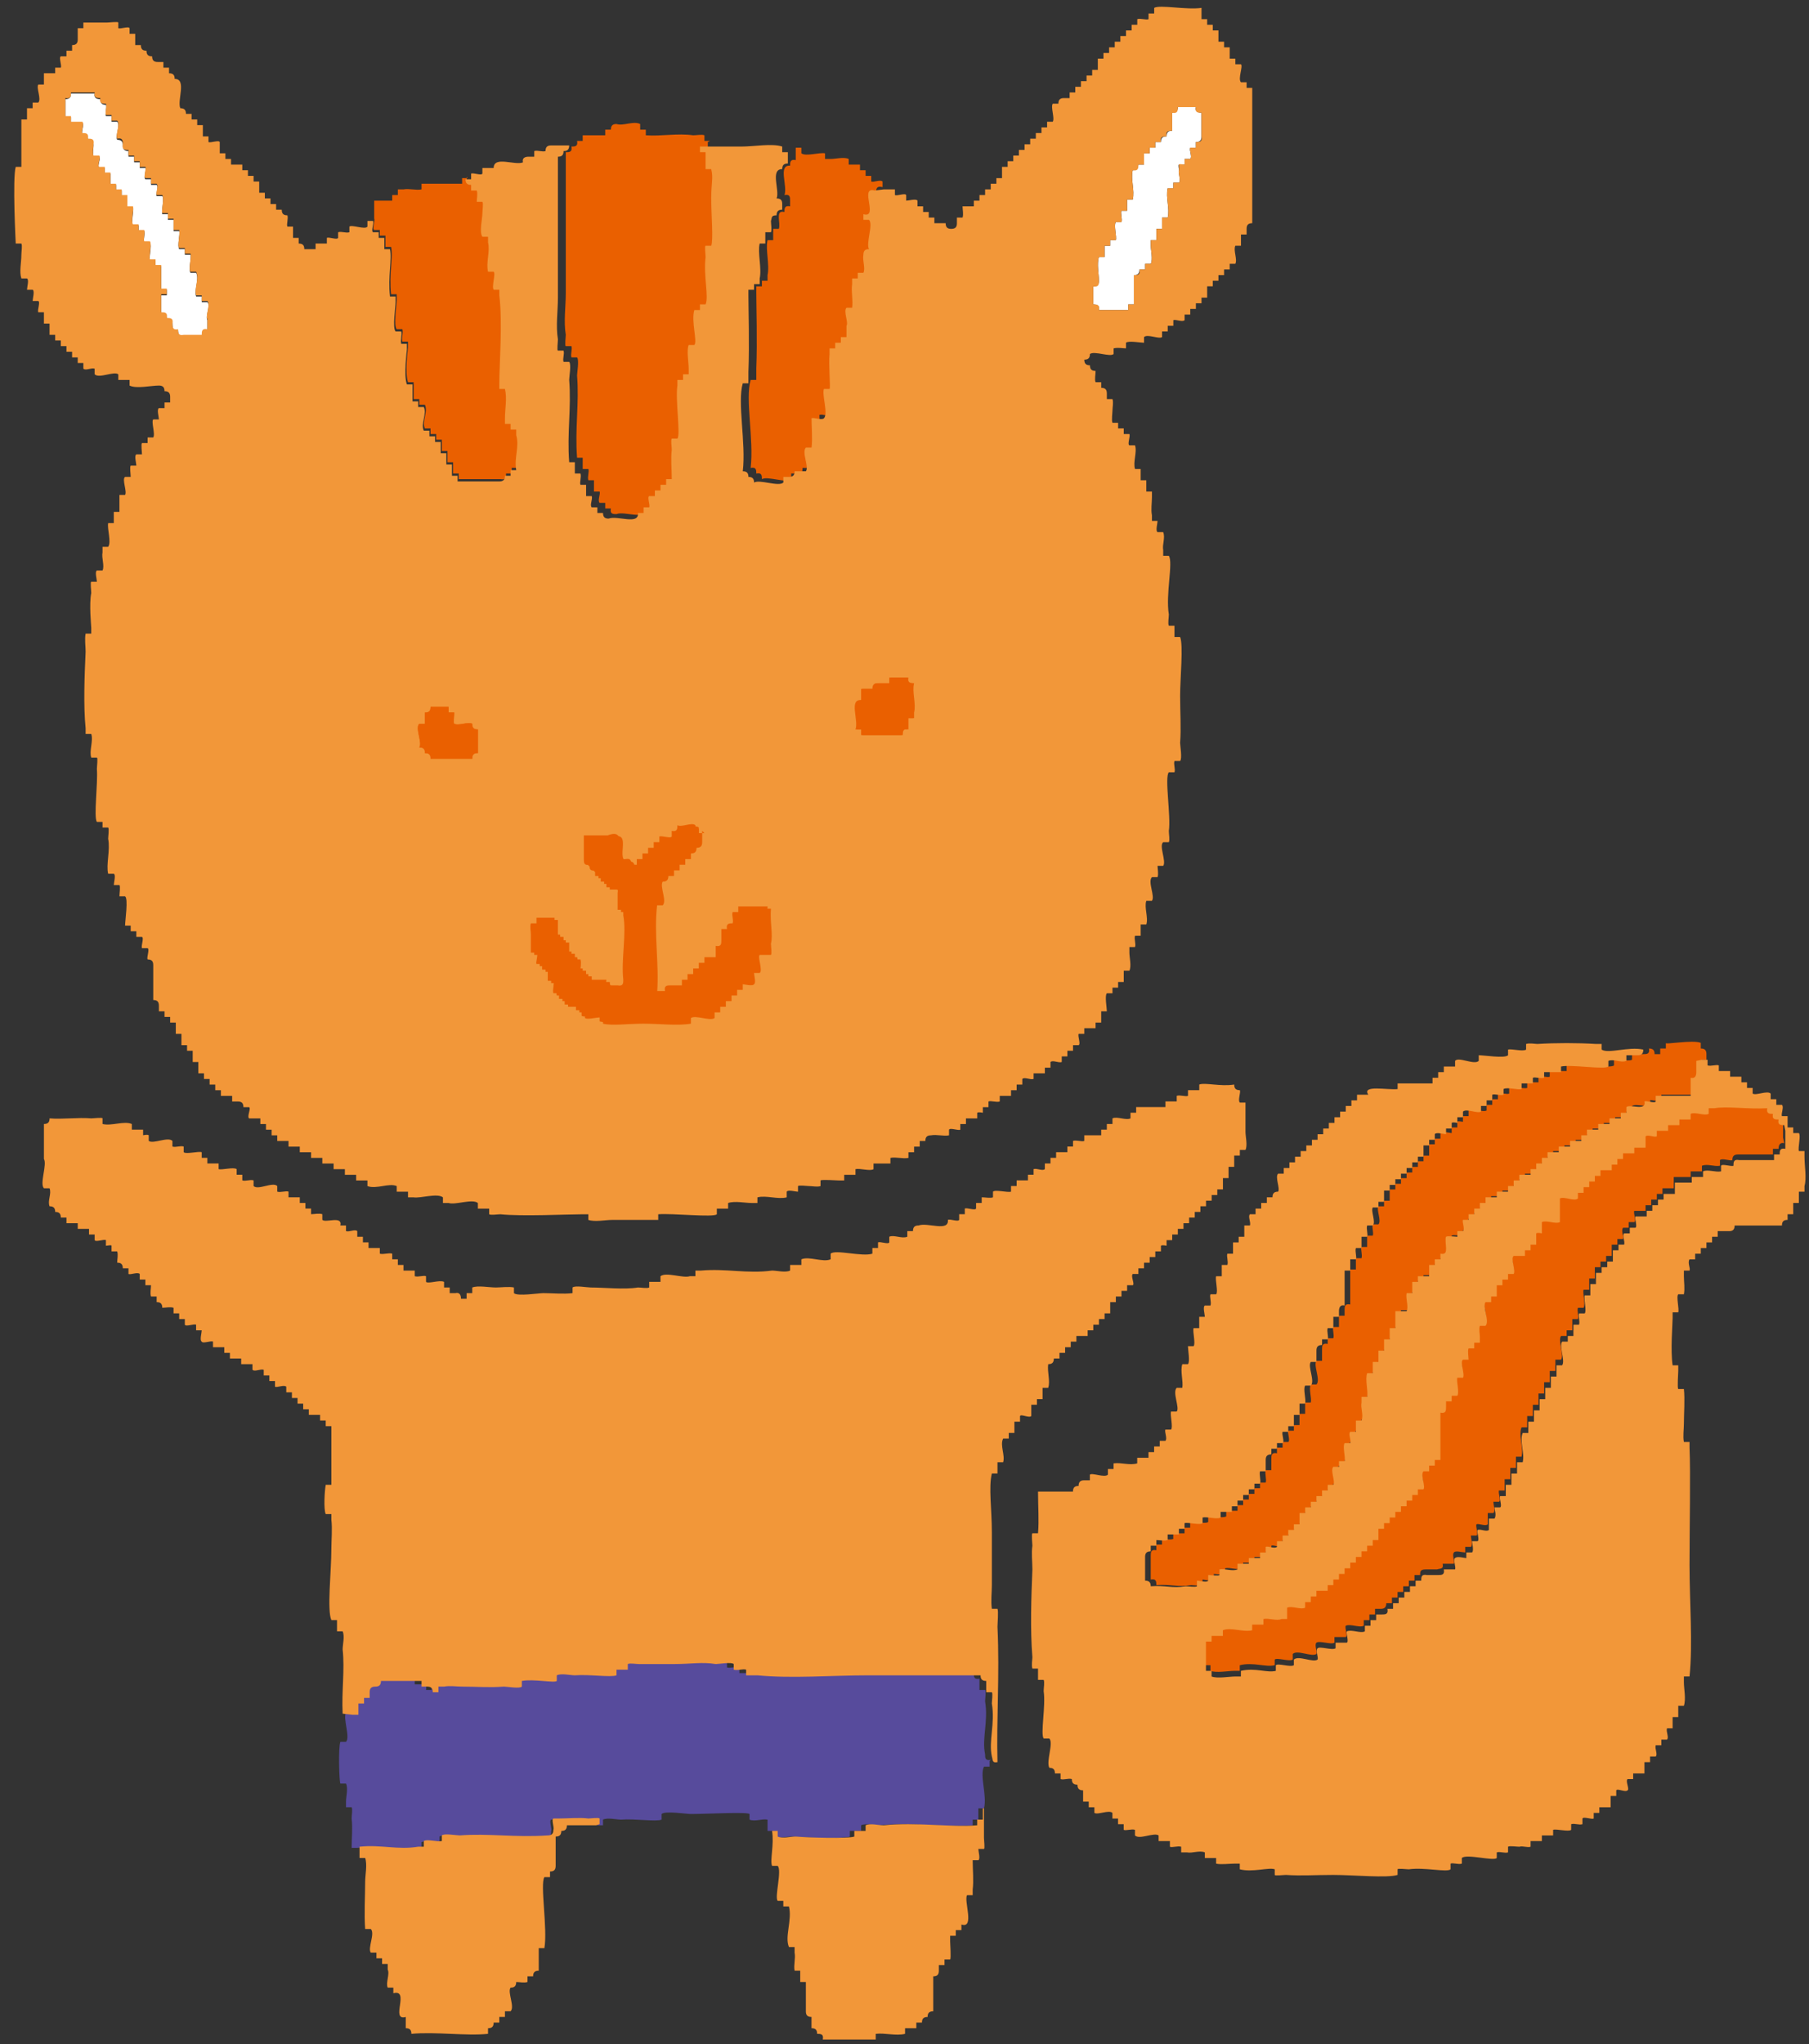 <?xml version="1.0" encoding="UTF-8"?>
<svg id="_レイヤー_2" data-name="レイヤー_2" xmlns="http://www.w3.org/2000/svg" version="1.1" viewBox="0 0 160.5 181.3">
  <rect x="0" y="0" width="160.5" height="181.3" fill="#333333" stroke="none"/>
  <!-- Generator: Adobe Illustrator 29.5.1, SVG Export Plug-In . SVG Version: 2.1.0 Build 141)  -->
  <defs>
    <style>
      .st0 {
        fill: #fff;
      }

      .st0, .st1, .st2, .st3 {
        fill-rule: evenodd;
      }

      .st1 {
        fill: #f29739;
      }

      .st2 {
        fill: #ea6000;
      }

      .st3 {
        fill: #574b9c;
      }
    </style>
  </defs>
  <path class="st0" d="M17.9,29.8h-1.6c-.4.1-.5-.2-.5-.5-.4.1-.5-.2-.5-.5,0-.5-.2-.5-.5-.5,0-.4-.2-.5-.5-.5,0-.5,0-1.1,0-1.6,0,0,.5,0,.5,0,0,0,0-.5,0-.5-.1,0-.4,0-.5,0v-2.1c-.1,0-.4,0-.5,0,0,0,0-.5,0-.5,0,0-.5,0-.5,0-.1-.3.2-1.3,0-1.6,0,0-.5,0-.5,0-.1-.3.1-.8,0-1,0,0-.5,0-.5,0,0,0,0-.4,0-.5,0,0-.4,0-.5,0-.2-.2.1-1.3,0-1.6,0,0-.5,0-.5,0,0,0,0-.4,0-.5,0-.1,0-.4,0-.5,0,0-.5,0-.5,0,0-.1,0-.4,0-.5,0,0-.4,0-.5,0,0,0,0-.4,0-.5,0,0-.5,0-.5,0,0,0,0-.5,0-.5,0-.1,0-.4,0-.5,0,0-.5,0-.5,0,0,0,0-.4,0-.5,0,0-.4,0-.5,0-.2-.2.2-.9,0-1,0,0-.5,0-.5,0-.1-.3,0-.7,0-1,0-.4-.2-.5-.5-.5,0-.4-.2-.5-.5-.5-.1-.2.2-.9,0-1-.1,0-.4,0-.5,0,0,0-.4,0-.5,0,0,0,0-.5,0-.5-.1,0-.4,0-.5,0v-1.6c.4,0,.5-.2.5-.5h2.1c-.1.4.2.5.5.5,0,.4.2.5.5.5.1.3-.1.8,0,1,0,0,.5,0,.5,0,0,0,0,.4,0,.5,0,0,.5,0,.5,0,.3.3-.2,1.3,0,1.6.4,0,.5.2.5.5,0,.4.2.5.5.5,0,.1,0,.4,0,.5,0,0,.5,0,.5,0,0,.1,0,.4,0,.5,0,0,.4,0,.5,0,0,0,0,.5,0,.5,0,0,.5,0,.5,0,.1.2-.2.9,0,1,0,0,.4,0,.5,0,0,0,0,.4,0,.5,0,0,.5,0,.5,0,.2.2-.1.8,0,1,0,0,.5,0,.5,0,.2.2-.1,1.3,0,1.6,0,0,.5,0,.5,0,0,0,0,.4,0,.5,0,0,.5,0,.5,0,0,0,0,.4,0,.5,0,.1,0,.4,0,.5,0,0,.5,0,.5,0,.1.3-.2,1.3,0,1.6,0,0,.5,0,.5,0,0,.1,0,.5,0,.5,0,0,.5,0,.5,0,.1.3-.2,1.3,0,1.6,0,0,.5,0,.5,0,.3.6-.2,1.5,0,2.1,0,0,.5,0,.5,0,0,0,0,.4,0,.5,0,0,.5,0,.5,0,.3.3-.2,1.3,0,1.6v1c-.4,0-.5.2-.5.5"/>
  <path class="st0" d="M104.5,9.5h1.6c-.1.4.2.5.5.5v2.1c0,.4-.2.5-.5.5,0,.1,0,.4,0,.5,0,0-.5,0-.5,0-.1.3.2.8,0,1,0,0-.5,0-.5,0,0,0,0,.4,0,.5,0,0-.4,0-.5,0s0,.4,0,.5c-.1.2.2.9,0,1.1,0,0-.4,0-.5,0,0,0,0,.4,0,.5,0,0-.4,0-.5,0-.2.8.2,1.8,0,2.6,0,0-.5,0-.5,0,0,0,0,.4,0,.5,0,.1,0,.4,0,.5,0,0-.5,0-.5,0,0,0,0,.4,0,.5,0,.1,0,.4,0,.5,0,0-.5,0-.5,0,0,0,0,.4,0,.5,0,.4.2,1.2,0,1.6,0,0-.5,0-.5,0,0,0,0,.5,0,.5-.1,0-.4,0-.5,0,0,.4-.2.5-.5.5v2.1c0,.1,0,.4,0,.5,0,0-.5,0-.5,0,0,.1,0,.4,0,.5h-2.6c.1-.4-.2-.5-.5-.5v-1.6c.4,0,.5-.2.5-.5,0-.6-.2-1.5,0-2.1,0,0,.5,0,.5,0,0,0,0-.4,0-.5,0-.1,0-.4,0-.5,0,0,.5,0,.5,0,0-.1,0-.4,0-.5,0,0,.5,0,.5,0,.1-.3-.2-1.3,0-1.6,0,0,.5,0,.5,0,.1-.3-.1-.8,0-1,0,0,.5,0,.5,0,0,0,0-.4,0-.5,0-.1,0-.4,0-.5,0,0,.5,0,.5,0,.2-.8-.2-1.8,0-2.6.4,0,.5-.2.5-.5,0,0,.4,0,.5,0,0,0,0-.4,0-.5,0-.1,0-.4,0-.5,0,0,.4,0,.5,0,0,0,0-.4,0-.5,0,0,.4,0,.5,0,0,0,0-.4,0-.5,0,0,.4,0,.5,0,0-.4.2-.5.5-.5,0-.4.2-.5.5-.5v-1.6c.4,0,.5-.2.5-.5"/>
  <path class="st2" d="M62.8,12.6c0,.2,0,.4,0,.5,0,0,.5,0,.5,0,0,0,0,.4,0,.5,0,.1,0,.4,0,.5,0,0,0,.5,0,.5,0,0,.5,0,.5,0,.2.8,0,1.8,0,2.6,0,1.3.2,3.6,0,4.2,0,0-.5,0-.5,0-.1,0,0,.9,0,1-.2,1.7.3,3.4,0,4.2,0,0-.5,0-.5,0,0,0,0,.5,0,.5,0,0-.5,0-.5,0-.3,1,.3,2.9,0,3.1,0,0-.5,0-.5,0-.2.5,0,1.5,0,2.1,0,0,0,.5,0,.5,0,0-.5,0-.5,0,0,.1,0,.4,0,.5,0,0-.4,0-.5,0,0,0,0,.4,0,.5-.2,1.2.3,4.4,0,4.7,0,0-.5,0-.5,0-.1.3,0,.7,0,1-.1.9,0,1.8,0,2.6-.1,0-.4,0-.5,0,0,0,0,.5,0,.5,0,0-.4,0-.5,0,0,0,0,.4,0,.5,0,0-.4,0-.5,0,0,0,0,.4,0,.5,0,0-.4,0-.5,0-.2.1.1.9,0,1,0,0-.4,0-.5,0,0,0,0,.4,0,.5,0,0-.4,0-.5,0,0,1.1-1.9.2-2.6.5-.3,0-.6,0-.5-.5-.1,0-.4,0-.5,0,0,0,0-.5,0-.5,0,0-.5,0-.5,0-.2-.2.1-.8,0-1,0,0-.5,0-.5,0,0,0,0-.4,0-.5,0-.1,0-.4,0-.5,0,0-.5,0-.5,0-.1-.3.1-.8,0-1,0,0-.5,0-.5,0,0,0,0-.4,0-.5,0-.1,0-.4,0-.5,0,0-.4,0-.5,0-.2-2.6.2-4.8,0-7.3,0-.2.2-1.4,0-1.6,0,0-.5,0-.5,0-.1-.3.1-.7,0-1,0,0-.5,0-.5,0-.1,0,0-.9,0-1-.2-1.2,0-2.5,0-3.7v-12.5c.3,0,.6,0,.5-.5.3,0,.6,0,.5-.5.1,0,.4,0,.5,0,0,0,0-.5,0-.5.1,0,.4,0,.5,0h1c.1,0,.4,0,.5,0,0,0,0-.5,0-.5.1,0,.4,0,.5,0,0-.4.2-.5.5-.5.6.2,1.5-.3,2.1,0,0,0,0,.5,0,.5,0,0,.5,0,.5,0,0,.1,0,.4,0,.5,1.4.1,2.8-.2,4.2,0,.3,0,.8-.1,1,0,0,0,0,.5,0,.5,0,0,.4,0,.5,0"/>
  <path class="st2" d="M70.6,13.1c0,0,.4,0,.5,0,0,0,0,.5,0,.5.4.3,1.6-.1,2.1,0,0,0,0,.5,0,.5,0,0,.4,0,.5,0,.4,0,1.2-.2,1.6,0,0,0,0,.5,0,.5,0,0,.4,0,.5,0,.1,0,.4,0,.5,0,0,0,0,.5,0,.5,0,0,.4,0,.5,0,0,0,0,.4,0,.5,0,0,.5,0,.5,0,0,0,0,.5,0,.5.2.1.8-.2,1,0,0,0,0,.4,0,.5-1.4-.4.4,2.5-1,2.1,0,.1,0,.4,0,.5,0,0,.4,0,.5,0,.4.4-.3,2.1,0,2.6-.3,0-.6,0-.5.5-.1.5.2,1.1,0,1.6,0,0-.5,0-.5,0,0,0,0,.4,0,.5,0,0-.4,0-.5,0,0,0,0,.4,0,.5-.1.7.1,1.4,0,2.1,0,0-.5,0-.5,0-.3.3.2,1.3,0,1.6v1c-.1,0-.4,0-.5,0,0,0,0,.4,0,.5,0,0-.4,0-.5,0,0,0,0,.4,0,.5,0,0-.4,0-.5,0,0,0,0,.4,0,.5-.1,1,.1,3,0,3.1,0,0-.5,0-.5,0-.2.5.4,2.2,0,2.6-.2.2-.8-.1-1.1,0,0,.9.1,1.8,0,2.6,0,0-.5,0-.5,0-.4.3.3,1.7,0,2.1h-1c0,.3,0,.6-.5.5-.1,0-.4,0-.5,0,0,0,0,.5,0,.5-.4.4-2.1-.3-2.6,0,0-.3,0-.6-.5-.5,0-.3,0-.6-.5-.5.3-2.5-.5-6.1,0-7.8,0,0,.5,0,.5,0,0,0,0-.9,0-1,.1-2.4,0-5.5,0-6.8,0,0,0-.5,0-.5,0,0,.5,0,.5,0,0-.1,0-.4,0-.5,0,0,.4,0,.5,0,0,0,0-.4,0-.5.2-.9-.2-2.3,0-3.1,0,0,.5,0,.5,0,0,0,0-.4,0-.5,0-.1,0-.4,0-.5,0,0,.5,0,.5,0,.1-.3,0-.7,0-1,0-.3,0-.6.5-.5,0-.3,0-.6.5-.5,0-.2,0-.3,0-.5,0-.3,0-.6-.5-.5.3-.8-.6-2.7.5-2.6,0-.3,0-.6.5-.5v-1Z"/>
  <path class="st2" d="M41.4,15.7c0,.3,0,.6.5.5,0,0,0,.4,0,.5,0,0,.5,0,.5,0,.1.3,0,.7,0,1,0,0,.5,0,.5,0,.1,0,0,.9,0,1,0,.5-.3,1.7,0,2.1,0,0,.5,0,.5,0,0,0,0,.4,0,.5.2.8-.2,1.8,0,2.6,0,0,.5,0,.5,0,.2.2-.2,1.3,0,1.6,0,0,.4,0,.5,0,0,0,0,.4,0,.5.3,2.5,0,6.2,0,7.8,0,0,0,.5,0,.5,0,0,.5,0,.5,0,.2.8,0,1.8,0,2.6,0,0,0,.5,0,.5,0,0,.5,0,.5,0,0,.1,0,.4,0,.5,0,0,.4,0,.5,0,0,0,0,.4,0,.5.3,1.1-.2,2,0,3.1-.1,0-.4,0-.5,0,0,0,0,.5,0,.5,0,0-.4,0-.5,0,0,.3,0,.6-.5.5h-3.7c0-.1,0-.4,0-.5,0,0-.4,0-.5,0,0,0,0-.4,0-.5,0-.1,0-.4,0-.5,0,0-.4,0-.5,0,0,0,0-.4,0-.5,0-.1,0-.4,0-.5,0,0-.4,0-.5,0,0,0,0-.4,0-.5,0-.1,0-.4,0-.5,0,0-.4,0-.5,0,0,0,0-.4,0-.5,0,0-.5,0-.5,0,0-.1,0-.4,0-.5,0,0-.5,0-.5,0-.3-.6.3-1.5,0-2.1,0,0-.5,0-.5,0,0,0,0-.4,0-.5,0,0-.5,0-.5,0,0,0,0-.4,0-.5,0-.1,0-.4,0-.5,0,0,0-.5,0-.5,0,0-.5,0-.5,0-.3-.9,0-3,0-3.1,0,0,0-.5,0-.5,0,0-.5,0-.5,0-.1-.3.1-.8,0-1.1,0,0-.5,0-.5,0-.3-.3,0-2.2,0-2.6,0,0,0-.5,0-.5,0,0-.5,0-.5,0-.2-1.8.2-3.3,0-4.2,0,0-.4,0-.5,0,0,0,0-.4,0-.5,0-.1,0-.4,0-.5,0,0-.5,0-.5,0,0,0,0-.4,0-.5-.1,0-.4,0-.5,0-.2-.1.1-.9,0-1v-1.6h1.6c0-.1,0-.4,0-.5,0,0,.4,0,.5,0,0,0,0-.4,0-.5,0,0,.4,0,.5,0,.5-.1,1.1.1,1.6,0,0,0,0-.5,0-.5,0,0,.4,0,.5,0,.7,0,1.4,0,2.1,0,.2,0,1,0,1,0,0,0,0-.5,0-.5.2,0,.4,0,.5,0"/>
  <path class="st2" d="M151,94c0,.2,0,.4,0,.5,0,.2,0,.4,0,.5,0,.3,0,.6-.5.5v1.6h-3.1c0,.1,0,.4,0,.5-.1.2-.9-.1-1,0,.2.9-1.2.2-1.6.5,0,0,0,.5,0,.5-.1,0-.4,0-.5,0,0,0,0,.4,0,.5,0,0-.4,0-.5,0-.1,0-.4,0-.5,0,0,0,0,.4,0,.5,0,0-.4,0-.5,0-.1,0-.4,0-.5,0,0,0,0,.4,0,.5,0,0-.4,0-.5,0-.1,0-.4,0-.5,0,0,0,0,.4,0,.5,0,0-.4,0-.5,0,0,0,0,.4,0,.5,0,0-.4,0-.5,0-.1,0-.4,0-.5,0,0,0,0,.4,0,.5,0,0-.4,0-.5,0-.1,0-.4,0-.5,0,0,0,0,.4,0,.5,0,0-.4,0-.5,0-.1,0-.4,0-.5,0,0,0,0,.4,0,.5,0,0-.4,0-.5,0,0,0,0,.4,0,.5,0,0-.4,0-.5,0,0,0,0,.4,0,.5,0,0-.4,0-.5,0,0,0,0,.5,0,.5,0,0-.4,0-.5,0,0,0-.5,0-.5,0,0,0,0,.4,0,.5-.1,0-.4,0-.5,0,0,0,0,.5,0,.5,0,0-.4,0-.5,0,0,0,0,.4,0,.5,0,0-.4,0-.5,0-.1,0-.4,0-.5,0,0,0,0,.4,0,.5,0,0-.4,0-.5,0-.1,0-.4,0-.5,0,0,0,0,.5,0,.5,0,0-.4,0-.5,0,0,0,0,.4,0,.5,0,0-.4,0-.5,0,0,0,0,.4,0,.5,0,0-.4,0-.5,0,0,0,0,.4,0,.5,0,0-.5,0-.5,0-.1.2.2.8,0,1,0,0-.4,0-.5,0,0,0,0,.5,0,.5-.2,0-.9-.1-1,0-.1.2,0,.8,0,1,0,.3,0,.6-.5.5,0,.1,0,.4,0,.5,0,0-.4,0-.5,0,0,.1,0,.4,0,.5,0,0-.4,0-.5,0,0,0,0,.4,0,.5,0,0,0,.4,0,.5,0,0-.4,0-.5,0-.1,0-.4,0-.5,0,0,0,0,.4,0,.5,0,0-.4,0-.5,0,0,.2,0,.3,0,.5,0,0,0,.5,0,.5,0,0-.5,0-.5,0-.1.4.2,1.2,0,1.6,0,0-.5,0-.5,0,0,0-.5,0-.5,0,0,0,0,.4,0,.5,0,0,0,.4,0,.5,0,0,0,.5,0,.5,0,0-.5,0-.5,0,0,.1,0,.4,0,.5,0,0,0,.5,0,.5,0,0-.5,0-.5,0,0,.1,0,.4,0,.5,0,0,0,.5,0,.5,0,0-.5,0-.5,0,0,.1,0,.4,0,.5,0,0,0,.5,0,.5,0,0-.5,0-.5,0,0,.1,0,.4,0,.5,0,0,0,.5,0,.5,0,0-.5,0-.5,0-.2.6.1,1.5,0,2.1,0,0-.5,0-.5,0,0,0,0,.4,0,.5-.1.5.2,1.1,0,1.6,0,0-.5,0-.5,0,0,0,0,.4,0,.5,0,.1,0,.4,0,.5,0,0-.5,0-.5,0-.2.3.1.8,0,1,0,0-.5,0-.5,0-.2.2.1,1.3,0,1.6,0,0-.5,0-.5,0,0,0,0,.4,0,.5,0,0-.5,0-.5,0-.3.3.2,1.3,0,1.6,0,0-.4,0-.5,0,0,0,0,.4,0,.5-.1,0-.4,0-.5,0,0,0,0,.5,0,.5,0,0-.4,0-.5,0,0,0,0,.4,0,.5,0,0-.5,0-.5,0,0,.1,0,.4,0,.5,0,0-.4,0-.5,0,0,0,0,.4,0,.5-.1,0-.4,0-.5,0,0,0,0,.4,0,.5,0,.1,0,.4,0,.5,0,0-.5,0-.5,0,0,0,0,.4,0,.5,0,0-.4,0-.5,0,0,0,0,.5,0,.5,0,0-.4,0-.5,0,0,0,0,.4,0,.5,0,0-.4,0-.5,0,0,0,0,.4,0,.5-.2.2-.8-.1-1,0,0,0,0,.5,0,.5,0,0-.4,0-.5,0,0,0,0,.5,0,.5,0,0-.4,0-.5,0,0,0-.5,0-.5,0,0,0,0,.5,0,.5-.1,0-.4,0-.5,0,0,0-.5,0-.5,0,0,0,0,.5,0,.5-.5.2-1.1-.1-1.6,0,0,0,0,.5,0,.5-.1.1-.9,0-1,0,0,0,0,.5,0,.5-.1.2-.9,0-1,0,0,0,0,.5,0,.5,0,.1-.9,0-1,0-1.2.2-1.8-.1-3.1,0,0-.3,0-.6-.5-.5v-2.1c0-.3,0-.6.5-.5,0-.1,0-.4,0-.5,0,0,.4,0,.5,0,0,0,0-.4,0-.5.3,0,.7.1,1,0,0,0,0-.5,0-.5,0,0,.4,0,.5,0,.1,0,.4,0,.5,0,0,0,0-.4,0-.5,0,0,.4,0,.5,0,0,0,0-.5,0-.5.3-.1,1.3.2,1.6,0,0,0,0-.5,0-.5.4-.1,1.2.2,1.6,0,0,0,0-.4,0-.5,0,0,.4,0,.5,0,.1,0,.4,0,.5,0,0,0,0-.4,0-.5,0,0,.4,0,.5,0,0,0,0-.4,0-.5,0,0,.4,0,.5,0,0,0,0-.4,0-.5.1,0,.4,0,.5,0,0,0,0-.4,0-.5,0,0,.5,0,.5,0,0,0,0-.4,0-.5,0,0,.5,0,.5,0,.1-.3-.1-.8,0-1.1,0,0,.5,0,.5,0,0,0,0-.4,0-.5,0-.1,0-.4,0-.5,0-.3,0-.6.5-.5,0-.1,0-.4,0-.5,0,0,.4,0,.5,0,0,0,0-.4,0-.5,0,0,.5,0,.5,0,.2-.1-.1-.9,0-1,0,0,.4,0,.5,0,0,0,0-.4,0-.5,0,0,.5,0,.5,0,0,0,0-.4,0-.5,0,0,0-.5,0-.5,0,0,.5,0,.5,0,0-.1,0-.4,0-.5,0,0,0-.5,0-.5,0,0,.5,0,.5,0,.1-.4-.2-1.2,0-1.6,0,0,.4,0,.5,0,.4-.4-.3-1.7,0-2.1,0,0,.4,0,.5,0,0,0,0-.4,0-.5,0-.2,0-.4,0-.5,0-.3,0-.6.5-.5,0-.1,0-.4,0-.5,0,0,.5,0,.5,0,.1-.3-.1-.8,0-1,0,0,.5,0,.5,0,0,0,0-.4,0-.5,0-.1,0-.4,0-.5,0,0,.5,0,.5,0,0,0,0-.4,0-.5,0-.3,0-.6.5-.5v-3.1c.1,0,.4,0,.5,0,0,0,0-.4,0-.5,0-.1,0-.4,0-.5,0,0,.5,0,.5,0,.1-.3-.1-.8,0-1,0,0,.5,0,.5,0,0,0,0-.4,0-.5,0-.1,0-.4,0-.5,0,0,.5,0,.5,0,.1-.3-.1-.7,0-1,0,0,.5,0,.5,0,.3-.3-.2-1.3,0-1.6,0,0,.5,0,.5,0,0,0,0-.5,0-.5,0,0,.5,0,.5,0,0,0,0-.4,0-.5,0,0,0-.5,0-.5,0,0,.4,0,.5,0,0-.1,0-.4,0-.5,0,0,.4,0,.5,0,0,0,0-.4,0-.5,0,0,.4,0,.5,0,0,0,0-.4,0-.5,0,0,.4,0,.5,0,0-.1,0-.4,0-.5,0,0,.4,0,.5,0,0,0,0-.4,0-.5,0,0,.4,0,.5,0,0,0,0-.5,0-.5,0,0,.4,0,.5,0,0,0,0-.4,0-.5,0,0,0-.5,0-.5,0,0,.5,0,.5,0,0-.1,0-.4,0-.5,0,0,.4,0,.5,0,0,0,0-.4,0-.5.2-.2.8,0,1,0,0,0,0-.5,0-.5,0,0,.4,0,.5,0,0,0,0-.4,0-.5,0-.1.4,0,.5,0,0-.1,0-.4,0-.5,0,0,.4,0,.5,0,0,0,0-.4,0-.5.3-.3,1.2.2,1.6,0,0,0,0-.5,0-.5,0,0,.4,0,.5,0,0-.1,0-.4,0-.5,0,0,.4,0,.5,0,0,0,0-.5,0-.5.3-.1.8.1,1,0,0,0,0-.5,0-.5.2-.2,1.3.1,1.6,0,0,0,0-.5,0-.5,0,0,.4,0,.5,0,.1,0,.4,0,.5,0,0,0,0-.5,0-.5.3-.1.8.1,1,0,0,0,0-.5,0-.5,0,0,.4,0,.5,0,.1,0,.4,0,.5,0,0,0,.5,0,.5,0,0,0,0-.5,0-.5.9-.2,3.9.3,4.2,0,0,0,0-.5,0-.5.4-.2,1.1.2,1.6,0,0,0,0-.5,0-.5,0,0,.4,0,.5,0,.1,0,.4,0,.5,0,.3,0,.6,0,.5-.5.4,0,.5.2.5.5,0,0,.4,0,.5,0,0,0,0-.5,0-.5.1,0,.4,0,.5,0,0,0,0-.4,0-.5-.2.2,2.4-.3,3.1,0,0,0,0,.5,0,.5.4,0,.5.2.5.5v.5Z"/>
  <path class="st2" d="M158.3,101.4c-.4-.1-.5.2-.5.5,0,0-.4,0-.5,0,0,0,0,.5,0,.5-.1,0-.4,0-.5,0h-2.6c-.4,0-.5.2-.5.5-.2.1-.9-.2-1.1,0,0,0,0,.5,0,.5-.5.1-1.1-.2-1.6,0,0,0,0,.5,0,.5,0,0-.4,0-.5,0-.1,0-.4,0-.5,0,0,0,0,.5,0,.5,0,0-.4,0-.5,0-.1,0-.4,0-.5,0-.1,0-.4,0-.5,0,0,0,0,.4,0,.5,0,.1,0,.4,0,.5,0,0-.4,0-.5,0,0,0-.4,0-.5,0,0,0,0,.5,0,.5-.1,0-.4,0-.5,0,0,0,0,.4,0,.5,0,0-.4,0-.5,0,0,0,0,.4,0,.5,0,0-.4,0-.5,0,0,0,0,.4,0,.5,0,0-.5,0-.5,0-.2,0-.3,0-.5,0-.1.2.2.9,0,1-.1,0-.4,0-.5,0,0,0,0,.4,0,.5,0,0-.5,0-.5,0-.2.3.1.8,0,1,0,0-.5,0-.5,0,0,0,0,.4,0,.5,0,0-.4,0-.5,0,0,0,0,.4,0,.5,0,.1,0,.4,0,.5,0,0-.5,0-.5,0,0,0,0,.4,0,.5,0,0-.4,0-.5,0,0,0,0,.4,0,.5,0,0-.4,0-.5,0,0,0,0,.4,0,.5,0,.1,0,.4,0,.5,0,0-.5,0-.5,0,0,.1,0,.4,0,.5,0,.1,0,.4,0,.5,0,0-.5,0-.5,0-.1.3.2,1.3,0,1.6,0,0-.5,0-.5,0-.1.3.1.7,0,1,0,0-.5,0-.5,0,0,0,0,.4,0,.5,0,.1,0,.4,0,.5,0,0-.4,0-.5,0,0,0,0,.4,0,.5,0,0-.4,0-.5,0-.3.4.3,1.7,0,2.1,0,0-.5,0-.5,0,0,.1,0,.4,0,.5,0,.1,0,.4,0,.5,0,0-.5,0-.5,0,0,.1,0,.4,0,.5,0,.1,0,.4,0,.5,0,0-.5,0-.5,0,0,.1,0,.4,0,.5,0,.1,0,.4,0,.5,0,0-.5,0-.5,0,0,.1,0,.4,0,.5,0,.1,0,.4,0,.5,0,0-.5,0-.5,0,0,.1,0,.4,0,.5,0,.1,0,.4,0,.5,0,0-.5,0-.5,0,0,.1,0,.4,0,.5,0,.1,0,.4,0,.5,0,0-.5,0-.5,0-.3.7.2,1.8,0,2.6,0,0-.5,0-.5,0,0,0,0,.4,0,.5,0,.1,0,.4,0,.5,0,0-.5,0-.5,0,0,0,0,.4,0,.5,0,.1,0,.4,0,.5,0,0-.5,0-.5,0,0,.1,0,.4,0,.5,0,.1,0,.4,0,.5,0,0-.5,0-.5,0-.1.2.2.9,0,1,0,0-.5,0-.5,0,0,.3.2.8,0,1,0,0-.4,0-.5,0,0,0,0,.4,0,.5,0,0,0,.5,0,.5-.2.2-.8-.1-1,0-.1.2.2.9,0,1,0,0-.5,0-.5,0,0,.2.2.9,0,1-.1,0-.4,0-.5,0,0,0,0,.5,0,.5-.2,0-.9-.2-1,0-.2.2.1.8,0,1h-1c.1.5-.2.4-.5.5-.3,0-.7,0-1,0-.5,0-.5.2-.5.5-.1,0-.4,0-.5,0,0,0,0,.5,0,.5-.1,0-.4,0-.5,0,0,0,0,.4,0,.5,0,0-.5,0-.5,0,0,.1,0,.4,0,.5,0,0-.4,0-.5,0,0,0,0,.5,0,.5-.1,0-.4,0-.5,0,0,0,0,.4,0,.5,0,0-.4,0-.5,0,0,.4-.2.5-.5.5,0,0-.4,0-.5,0,0,0,0,.4,0,.5,0,0-.5,0-.5,0,0,0,0,.5,0,.5-.1,0-.4,0-.5,0,0,0,0,.5,0,.5-.4.2-1.2-.2-1.6,0-.1.2.2.9,0,1-.1,0-.4,0-.5,0,0,0-.4,0-.5,0,0,0,0,.5,0,.5-.3.2-1.3-.2-1.6,0-.2.2.1.8,0,1-.4.3-1.7-.4-2.1,0,0,0,0,.5,0,.5-.3.2-1.4-.2-1.6,0,0,0,0,.5,0,.5-.8.2-1.9-.3-3.1,0,0,0,0,.5,0,.5,0,0-.4,0-.5,0-.5,0-1.6.2-2.1,0,0,0,0-.5,0-.5,0,0-.4,0-.5,0v-2.6c.1,0,.4,0,.5,0,0,0,0-.5,0-.5.1,0,.4,0,.5,0,.1,0,.4,0,.5,0,0,0,0-.5,0-.5.7-.3,1.8.2,2.6,0,0,0,0-.5,0-.5,0,0,.4,0,.5,0,0,0,.4,0,.5,0,0,0,0-.5,0-.5.5-.1,1.1.2,1.6,0,0,0,.5,0,.5,0,0,0,0-.5,0-.5,0,0,0-.5,0-.5.4-.2,1.2.2,1.6,0,0,0,0-.4,0-.5,0,0,.5,0,.5,0,0-.1,0-.4,0-.5,0,0,.4,0,.5,0,0,0,0-.5,0-.5.1,0,.4,0,.5,0,0,0,.4,0,.5,0,0,0,0-.5,0-.5.1,0,.4,0,.5,0,0,0,0-.4,0-.5,0,0,.5,0,.5,0,0,0,0-.4,0-.5,0,0,.4,0,.5,0,0,0,0-.5,0-.5.1,0,.4,0,.5,0,0,0,0-.4,0-.5,0,0,.5,0,.5,0,0-.1,0-.4,0-.5,0,0,.4,0,.5,0,0,0,0-.5,0-.5.1,0,.4,0,.5,0,0,0,0-.4,0-.5,0,0,.5,0,.5,0,0-.1,0-.4,0-.5,0,0,.4,0,.5,0,0,0,0-.4,0-.5,0,0,0-.4,0-.5,0,0,.4,0,.5,0,0,0,0-.5,0-.5,0,0,.4,0,.5,0,0,0,0-.4,0-.5,0,0,.5,0,.5,0,0-.1,0-.4,0-.5,0,0,.4,0,.5,0,0,0,0-.5,0-.5.1,0,.4,0,.5,0,0,0,0-.4,0-.5,0,0,.5,0,.5,0,0-.1,0-.4,0-.5,0,0,.4,0,.5,0,0,0,0-.5,0-.5,0,0,.5,0,.5,0,.2-.3-.3-1.3,0-1.6,0,0,.5,0,.5,0,0-.1,0-.4,0-.5,0,0,.4,0,.5,0,0,0,0-.4,0-.5,0,0,.4,0,.5,0v-4.2c.4,0,.5-.2.5-.5,0-.1,0-.4,0-.5,0,0,.5,0,.5,0,0-.1,0-.4,0-.5,0,0,.4,0,.5,0,.2-.2-.1-1.3,0-1.6,0,0,.5,0,.5,0,.2-.2-.3-1.3,0-1.6,0,0,.5,0,.5,0,0-.3-.1-.8,0-1,0,0,.5,0,.5,0,0,0,0-.4,0-.5,0,0,.4,0,.5,0,0,0,0-.4,0-.5,0-.3-.1-.7,0-1,0,0,.5,0,.5,0,.4-.4-.3-1.7,0-2.1.1,0,.4,0,.5,0,0,0,0-.4,0-.5,0,0,.4,0,.5,0,0,0,0-.4,0-.5,0-.1,0-.4,0-.5,0,0,.5,0,.5,0,0-.1,0-.4,0-.5,0,0,.4,0,.5,0,0,0,0-.4,0-.5,0,0,.4,0,.5,0,.2-.2-.3-1.3,0-1.6,0,0,.5,0,.5,0,0,0,.4,0,.5,0,0,0,0-.4,0-.5,0,0,.4,0,.5,0,0,0,0-.4,0-.5,0,0,.5,0,.5,0,0,0,0-.4,0-.5,0,0,0-.5,0-.5,0-.1.4,0,.5,0,0,0,0-.5,0-.5,0,0,0-.5,0-.5.4-.2,1.2.2,1.6,0v-2.1c.3-.2,1.3.3,1.6,0,0,0,0-.5,0-.5.1,0,.4,0,.5,0,0,0,0-.5,0-.5.1,0,.4,0,.5,0,0,0,0-.4,0-.5,0,0,.5,0,.5,0,0,0,0-.4,0-.5,0,0,.4,0,.5,0,0,0,0-.5,0-.5.1,0,.4,0,.5,0,0,0,.4,0,.5,0,0,0,0-.4,0-.5,0,0,.4,0,.5,0,0,0,0-.4,0-.5,0,0,.4,0,.5,0,0,0,0-.5,0-.5.1,0,.4,0,.5,0,0,0,.4,0,.5,0,0,0,0-.5,0-.5.1,0,.4,0,.5,0,0,0,.4,0,.5,0,0,0,0-.4,0-.5,0,0,0-.5,0-.5.3-.2.8.1,1,0,0,0,0-.5,0-.5,0,0,.4,0,.5,0,0,0,.4,0,.5,0,0,0,0-.5,0-.5.1,0,.4,0,.5,0,.1,0,.4,0,.5,0,0,0,0-.5,0-.5.1,0,.4,0,.5,0,.1,0,.4,0,.5,0,0,0,0-.5,0-.5.4-.2,1.2.2,1.6,0,0,0,0-.5,0-.5,0,0,.4,0,.5,0,1.1-.2,3,.1,4.7,0,0,.4.2.5.5.5,0,.4.2.5.5.5,0,.4.2.5.5.5v1.6Z"/>
  <path class="st3" d="M87.8,156.2c0,.1,0,.4,0,.5,0,0-.5,0-.5,0-.4.8.3,2.6,0,3.7-.1,0-.4,0-.5,0,0,0,0,.4,0,.5,0,.1,0,.4,0,.5,0,0-.4,0-.5,0,0,0,0,.5,0,.5-2.4.2-5.4-.3-8.3,0-.4,0-1.2-.2-1.6,0,0,0,0,.5,0,.5,0,0-.4,0-.5,0,0,0-.5,0-.5,0,0,0,0,.5,0,.5-.5.2-4.1.1-5.2,0-.4,0-1.2.2-1.6,0,0,0,0-.5,0-.5,0,0-.4,0-.5,0v-1c-.5-.1-1.1.2-1.6,0,0,0,0-.5,0-.5-.2-.2-3.9,0-5.2,0-.4,0-2.3-.3-2.6,0,0,0,0,.5,0,.5-.5.2-2.4-.1-3.6,0-.4,0-1.2-.2-1.6,0,0,0,0,.5,0,.5,0,0-.4,0-.5,0,0-.1,0-.4,0-.5,0-.1-.9,0-1,0-.9-.1-1.8,0-2.6,0-.1,0-.4,0-.5,0-.2.1.1.9,0,1,0,.3,0,.6-.5.5-3,.2-5.4-.2-7.8,0-.2,0-1.4-.2-1.6,0,0,0,0,.5,0,.5-.4.1-1.2-.2-1.6,0,0,0,0,.4,0,.5,0,0-.4,0-.5,0-1.8.3-3.3-.2-5.2,0h-.5c0-.9.1-1.7,0-2.6,0-.3.1-.8,0-1,0,0-.5,0-.5,0,0,0,0-.4,0-.5,0-.4.2-1.2,0-1.6,0,0-.5,0-.5,0-.1-.1-.2-3.2,0-3.7,0,0,.5,0,.5,0,.4-.4-.3-2.1,0-2.6.1,0,.4,0,.5,0,0,0,0-.4,0-.5,0,0,0-.4,0-.5,0,0,.5,0,.5,0,0,0,0-.4,0-.5,0,0,.5,0,.5,0,0-.1,0-.4,0-.5,0-.3,0-.6.5-.5.3,0,.6,0,.5-.5,1.1,0,2.8,0,3.1,0,0,0,.5,0,.5,0,0,0,0,.5,0,.5.1,0,.4,0,.5,0,.3,0,.6,0,.5.5.1,0,.4,0,.5,0,0,0,0-.4,0-.5,0,0,.4,0,.5,0,.5-.1,1.1,0,1.6,0,1.2,0,2.3.1,3.7,0,.2,0,1.4.2,1.6,0,0,0,0-.5,0-.5,1-.2,2.9.2,3.1,0,0,0,0-.5,0-.5.4-.2,1.1,0,1.6,0,1.3-.1,3.1.2,3.7,0,0,0,0-.5,0-.5,0,0,.4,0,.5,0,.1,0,.4,0,.5,0,0,0,0-.5,0-.5.3-.1.8,0,1,0,1,0,2,0,3.1,0s2.5-.2,3.7,0c.2,0,1.4-.2,1.6,0,0,0,0,.5,0,.5.3.1.7-.1,1.1,0,0,0,0,.5,0,.5,0,0,.9,0,1,0,3.1.3,6.5,0,9.9,0h9.9c0,.3,0,.6.5.5v1c.1,0,.4,0,.5,0,.1,0,0,.9,0,1,.3,1.8-.3,3.3,0,4.7,0,.3,0,.6.5.5"/>
  <path class="st1" d="M87.3,160.4c0,.9,0,1.7,0,2.6,0,.2.1,1,0,1,0,0-.5,0-.5,0,0,.2.2.9,0,1-.1,0-.4,0-.5,0,0,.9.1,1.8,0,2.6,0,0,0,.5,0,.5,0,0-.5,0-.5,0-.3.5.7,3-.5,2.6,0,.1,0,.4,0,.5,0,0-.5,0-.5,0,0,.1,0,.4,0,.5,0,0-.5,0-.5,0,0,0,0,.4,0,.5,0,.2.1,1.5,0,1.6,0,0-.5,0-.5,0,0,.1,0,.4,0,.5,0,0-.5,0-.5,0,0,.1,0,.4,0,.5,0,.4-.2.5-.5.5v3.1c-.4,0-.5.2-.5.5-.4,0-.5.2-.5.5-.1,0-.4,0-.5,0,0,0,0,.5,0,.5-.1,0-.4,0-.5,0-.1,0-.4,0-.5,0,0,0,0,.5,0,.5-.8.2-1.8-.1-2.6,0,0,0,0,.5,0,.5,0,0-.4,0-.5,0-1,0-2.6,0-4.2,0,.1-.5-.2-.5-.5-.5,0-.4-.2-.5-.5-.5v-1c-.4,0-.5-.2-.5-.5,0-.5,0-1,0-1.6v-1c0,0-.4,0-.5,0,0,0,0-.4,0-.5,0-.1,0-.4,0-.5,0,0-.5,0-.5,0-.1-.5.1-1.1,0-1.6,0,0,0-.5,0-.5,0,0-.5,0-.5,0-.4-.9.3-2.4,0-3.6-.1,0-.4,0-.5,0,0,0,0-.4,0-.5,0,0-.4,0-.5,0-.3-.3.4-2.7,0-3.1,0,0-.5,0-.5,0-.2-.5.2-1.9,0-3.1.1,0,.4,0,.5,0,0,0,0,.5,0,.5.4.2,1.1,0,1.6,0,1.1.1,4.7.2,5.2,0,0,0,0-.5,0-.5,0,0,.4,0,.5,0,0,0,.4,0,.5,0,0,0,0-.5,0-.5.4-.2,1.1,0,1.6,0,2.9-.3,6,.2,8.3,0,0,0,0-.5,0-.5.1,0,.4,0,.5,0,0,0,0-.4,0-.5,0-.1,0-.4,0-.5,0,0,.4,0,.5,0"/>
  <path class="st1" d="M104,10v1.6c-.3,0-.6,0-.5.5-.3,0-.6,0-.5.5-.1,0-.4,0-.5,0,0,0,0,.4,0,.5,0,0-.4,0-.5,0,0,0,0,.4,0,.5,0,0-.4,0-.5,0,0,0,0,.4,0,.5,0,.1,0,.4,0,.5,0,0-.4,0-.5,0,0,.3,0,.6-.5.5-.2.8.2,1.8,0,2.6,0,0-.5,0-.5,0,0,0,0,.4,0,.5,0,.1,0,.4,0,.5,0,0-.5,0-.5,0-.1.3.1.8,0,1,0,0-.5,0-.5,0-.2.2.1,1.3,0,1.6,0,0-.5,0-.5,0,0,0,0,.4,0,.5,0,0-.5,0-.5,0,0,0,0,.4,0,.5,0,.1,0,.4,0,.5,0,0-.5,0-.5,0-.2.6,0,1.5,0,2.1,0,.3,0,.6-.5.5v1.6c.3,0,.6,0,.5.5h2.6c0-.1,0-.4,0-.5,0,0,.5,0,.5,0,0,0,0-.4,0-.5v-2.1c.3,0,.6,0,.5-.5.1,0,.4,0,.5,0,0,0,0-.4,0-.5,0,0,.5,0,.5,0,.2-.4,0-1.2,0-1.6,0,0,0-.5,0-.5,0,0,.5,0,.5,0,0-.1,0-.4,0-.5,0,0,0-.5,0-.5,0,0,.5,0,.5,0,0-.1,0-.4,0-.5,0,0,0-.5,0-.5,0,0,.5,0,.5,0,.2-.8-.2-1.8,0-2.6.1,0,.4,0,.5,0,0,0,0-.4,0-.5,0,0,.4,0,.5,0,.2-.1-.1-.9,0-1.1,0,0,0-.4,0-.5s.4,0,.5,0c0,0,0-.4,0-.5,0,0,.5,0,.5,0,.2-.2-.1-.8,0-1,0,0,.5,0,.5,0,0,0,0-.4,0-.5.3,0,.6,0,.5-.5v-2.1c-.3,0-.6,0-.5-.5h-1.6c0,.3,0,.6-.5.5M18.4,29.3v-1c-.2-.3.3-1.3,0-1.6,0,0-.5,0-.5,0,0,0,0-.4,0-.5,0,0-.5,0-.5,0-.2-.6.3-1.5,0-2.1,0,0-.5,0-.5,0-.2-.2.1-1.3,0-1.6,0,0-.5,0-.5,0,0,0,0-.4,0-.5,0,0-.5,0-.5,0-.2-.2.1-1.2,0-1.6,0,0-.5,0-.5,0,0,0,0-.4,0-.5,0,0,0-.4,0-.5,0,0-.5,0-.5,0,0-.1,0-.4,0-.5,0,0-.5,0-.5,0-.1-.3.2-1.3,0-1.6,0,0-.5,0-.5,0-.1-.3.2-.8,0-1,0,0-.5,0-.5,0,0,0,0-.4,0-.5,0,0-.4,0-.5,0-.2-.1.1-.9,0-1,0,0-.4,0-.5,0,0,0,0-.4,0-.5,0,0-.4,0-.5,0,0,0,0-.4,0-.5,0,0-.5,0-.5,0,0,0,0-.4,0-.5-.3,0-.6,0-.5-.5,0-.3,0-.6-.5-.5-.2-.3.3-1.3,0-1.6,0,0-.5,0-.5,0,0-.1,0-.4,0-.5,0,0-.5,0-.5,0-.1-.3.1-.7,0-1-.3,0-.6,0-.5-.5-.3,0-.6,0-.5-.5h-2.1c0,.3,0,.6-.5.5v1.6c.1,0,.4,0,.5,0,0,0,0,.5,0,.5,0,0,.4,0,.5,0,.1,0,.4,0,.5,0,.2.1-.1.9,0,1,.3,0,.6,0,.5.5.3,0,.6,0,.5.5,0,.3-.1.7,0,1,0,0,.5,0,.5,0,.2.1-.2.9,0,1,0,0,.4,0,.5,0,0,.1,0,.4,0,.5,0,0,.5,0,.5,0,0,.1,0,.4,0,.5,0,0,0,.5,0,.5,0,0,.5,0,.5,0,0,0,0,.4,0,.5,0,0,.4,0,.5,0,0,.1,0,.4,0,.5,0,0,.4,0,.5,0,0,0,0,.4,0,.5,0,0,0,.4,0,.5,0,0,.5,0,.5,0,.1.3-.2,1.3,0,1.6,0,0,.4,0,.5,0,0,0,0,.4,0,.5,0,0,.5,0,.5,0,.1.3-.1.8,0,1,0,0,.5,0,.5,0,.2.2-.1,1.3,0,1.6,0,0,.5,0,.5,0,0,0,0,.4,0,.5,0,0,.4,0,.5,0v2.1c.1,0,.4,0,.5,0,0,0,0,.5,0,.5,0,0-.5,0-.5,0,0,.5,0,1.1,0,1.6.3,0,.6,0,.5.5.3,0,.6,0,.5.5,0,.3,0,.6.5.5,0,.3,0,.6.5.5h1.6c0-.3,0-.6.5-.5M78.4,16.8c.2,0,.4,0,.5,0,0,0,.5,0,.5,0,0,0,0,.5,0,.5.2.1.9-.2,1,0,0,0,0,.5,0,.5.2,0,.9-.2,1,0,0,0,0,.4,0,.5.1,0,.4,0,.5,0,0,0,0,.5,0,.5.1,0,.4,0,.5,0,0,0,0,.4,0,.5,0,0,.5,0,.5,0,0,.1,0,.4,0,.5h1c0,.4.2.5.5.5.4,0,.5-.2.5-.5,0,0,0-.4,0-.5,0,0,.5,0,.5,0,.1-.3,0-.7,0-1h1c0-.1,0-.4,0-.5,0,0,.5,0,.5,0,0-.1,0-.4,0-.5,0,0,.4,0,.5,0,0,0,0-.4,0-.5,0,0,.4,0,.5,0,0,0,0-.4,0-.5,0,0,.4,0,.5,0,0,0,0-.4,0-.5,0,0,.4,0,.5,0,0,0,0-.4,0-.5,0,0,0-.4,0-.5,0,0,.5,0,.5,0,0,0,0-.4,0-.5,0,0,.4,0,.5,0,0,0,0-.4,0-.5,0,0,.4,0,.5,0,0,0,0-.4,0-.5,0,0,.4,0,.5,0,0,0,0-.4,0-.5,0,0,.4,0,.5,0,0,0,0-.4,0-.5,0,0,.4,0,.5,0,0,0,0-.4,0-.5,0,0,.5,0,.5,0,0,0,0-.4,0-.5,0,0,.4,0,.5,0,0,0,0-.4,0-.5,0,0,.5,0,.5,0,.2-.3-.2-1.3,0-1.6,0,0,.4,0,.5,0,0-.4.2-.5.5-.5.1,0,.4,0,.5,0,0,0,0-.5,0-.5.1,0,.4,0,.5,0,0,0,0-.4,0-.5,0,0,.4,0,.5,0,0,0,0-.4,0-.5,0,0,.5,0,.5,0,0-.1,0-.4,0-.5,0,0,.4,0,.5,0,0,0,0-.4,0-.5,0,0,.4,0,.5,0,0,0,0-.4,0-.5,0-.1,0-.4,0-.5,0,0,.5,0,.5,0,0,0,0-.4,0-.5,0,0,.4,0,.5,0,0,0,0-.4,0-.5,0,0,.4,0,.5,0,0,0,0-.4,0-.5,0,0,.4,0,.5,0,0,0,0-.5,0-.5.1,0,.4,0,.5,0,0,0,0-.4,0-.5,0,0,.4,0,.5,0,0,0,0-.4,0-.5,0,0,.5,0,.5,0,0,0,0-.5,0-.5.3-.1.8.1,1,0,0,0,0-.5,0-.5,0,0,.5,0,.5,0,0,0,0-.5,0-.5.5-.3,2.9.2,4.2,0v1c.1,0,.4,0,.5,0,0,0,0,.5,0,.5.1,0,.4,0,.5,0,0,0,0,.4,0,.5,0,0,.5,0,.5,0,0,.1,0,.4,0,.5,0,.1,0,.4,0,.5,0,0,.5,0,.5,0,0,.1,0,.4,0,.5,0,0,.4,0,.5,0,0,0,0,.4,0,.5,0,.1,0,.4,0,.5,0,0,.5,0,.5,0,0,.1,0,.4,0,.5,0,0,.4,0,.5,0,.2.2-.3,1.3,0,1.6,0,0,.4,0,.5,0,0,0,0,.4,0,.5,0,0,.4,0,.5,0v12c-.4,0-.5.2-.5.5,0,.1,0,.4,0,.5,0,0-.5,0-.5,0,0,0,0,.4,0,.5,0,.1,0,.4,0,.5,0,0-.5,0-.5,0-.2.4.2,1.2,0,1.6,0,0-.4,0-.5,0,0,0,0,.5,0,.5-.1,0-.4,0-.5,0,0,0,0,.4,0,.5,0,0-.4,0-.5,0,0,0,0,.4,0,.5,0,0-.5,0-.5,0,0,.1,0,.4,0,.5,0,0-.4,0-.5,0,0,0,0,.4,0,.5,0,0,0,.4,0,.5,0,0-.5,0-.5,0,0,.1,0,.4,0,.5,0,0-.4,0-.5,0,0,0,0,.4,0,.5,0,0-.4,0-.5,0,0,0,0,.4,0,.5,0,0-.4,0-.5,0,0,0,0,.4,0,.5-.2.2-.8-.1-1,0,0,0,0,.5,0,.5,0,0-.4,0-.5,0,0,0,0,.4,0,.5,0,0-.5,0-.5,0,0,0,0,.5,0,.5-.3.2-1.3-.3-1.6,0,0,0,0,.5,0,.5-.3,0-1.4-.2-1.6,0,0,0,0,.5,0,.5-.3,0-.7-.1-1.1,0,0,0,0,.5,0,.5-.3.3-1.7-.3-2.1,0,0,.4-.2.5-.5.5,0,.4.2.5.5.5,0,.4.2.5.5.5,0,.3-.1.8,0,1,0,0,.5,0,.5,0,0,0,0,.4,0,.5.4,0,.5.2.5.5,0,.1,0,.4,0,.5,0,0,.5,0,.5,0,.1.3,0,.7,0,1,0,.2-.1.9,0,1.1,0,0,.5,0,.5,0,0,.1,0,.4,0,.5,0,0,.4,0,.5,0,0,0,0,.4,0,.5,0,0,.5,0,.5,0,.1.2-.2.9,0,1,0,0,.5,0,.5,0,.2.6-.2,1.5,0,2.1,0,0,.5,0,.5,0,0,0,0,.4,0,.5,0,.1,0,.4,0,.5,0,0,.5,0,.5,0,0,0,0,.4,0,.5,0,.1,0,.4,0,.5,0,0,.5,0,.5,0,0,0,0,.4,0,.5,0,.5-.1,1.1,0,1.6,0,0,0,.5,0,.5,0,0,.5,0,.5,0,0,.2-.2.9,0,1,0,0,.5,0,.5,0,.2.5-.1,1.1,0,1.6,0,0,0,.5,0,.5,0,0,.5,0,.5,0,.4.6-.3,3.4,0,5.2,0,.3-.1.8,0,1,0,0,.5,0,.5,0,0,0,0,.4,0,.5,0,.1,0,.4,0,.5,0,0,.5,0,.5,0,.3.7,0,3.7,0,5.2s.1,2.9,0,4.2c0,.2.2,1.4,0,1.6,0,0-.5,0-.5,0-.1.3.1.7,0,1,0,0-.5,0-.5,0-.4.4.2,3.9,0,5.2,0,.3.1.8,0,1,0,0-.5,0-.5,0-.4.3.3,1.7,0,2.1,0,0-.5,0-.5,0,0,.3.1.7,0,1,0,0-.5,0-.5,0-.4.4.3,1.7,0,2.1,0,0-.5,0-.5,0-.2.6.2,1.5,0,2.1,0,0-.5,0-.5,0,0,0,0,.4,0,.5,0,.1,0,.4,0,.5,0,0-.5,0-.5,0-.1.3.1.7,0,1,0,0-.5,0-.5,0,0,0,0,.4,0,.5,0,.4.2,1.2,0,1.6,0,0-.5,0-.5,0,0,0,0,.4,0,.5,0,.1,0,.4,0,.5,0,0-.5,0-.5,0,0,.1,0,.4,0,.5,0,0-.5,0-.5,0,0,.1,0,.4,0,.5,0,0-.5,0-.5,0-.2.2,0,1.3,0,1.6,0,0-.5,0-.5,0,0,0,0,.4,0,.5,0,.2,0,.3,0,.5-.1,0-.4,0-.5,0,0,0,0,.5,0,.5-.1,0-.4,0-.5,0-.1,0-.4,0-.5,0,0,0,0,.5,0,.5-.1,0-.4,0-.5,0-.1.2.2.9,0,1,0,0-.5,0-.5,0,0,.1,0,.4,0,.5,0,0-.5,0-.5,0,0,.1,0,.4,0,.5,0,0-.4,0-.5,0,0,0,0,.5,0,.5-.3.1-.8-.2-1,0,0,0,0,.5,0,.5,0,0-.4,0-.5,0,0,0,0,.4,0,.5,0,0-.4,0-.5,0-.1,0-.4,0-.5,0,0,0,0,.5,0,.5-.3.1-.8-.2-1,0,0,0,0,.4,0,.5,0,0-.4,0-.5,0,0,0,0,.4,0,.5,0,0-.4,0-.5,0,0,0,0,.4,0,.5,0,0-.4,0-.5,0-.1,0-.4,0-.5,0,0,0,0,.5,0,.5-.3.1-.8-.1-1,0,0,0,0,.5,0,.5,0,0-.4,0-.5,0,0,0,0,.4,0,.5,0,0-.4-.1-.5,0,0,0,0,.4,0,.5,0,0-.4,0-.5,0,0,0-.4,0-.5,0,0,0,0,.4,0,.5,0,0-.4,0-.5,0,0,0,0,.4,0,.5-.2.1-.9-.2-1,0,0,0,0,.5,0,.5-.5.1-1.1-.1-1.6,0-.4,0-.5.2-.5.5-.1,0-.4,0-.5,0,0,0,0,.5,0,.5,0,0-.4,0-.5,0,0,0,0,.4,0,.5,0,0-.5,0-.5,0,0,.1,0,.4,0,.5-.5.1-1.1-.1-1.6,0,0,0,0,.5,0,.5,0,0-.4,0-.5,0-.2,0-.4,0-.5,0,0,0-.4,0-.5,0,0,0,0,.5,0,.5-.3.2-1.2-.1-1.6,0,0,0,0,.5,0,.5,0,0-.4,0-.5,0-.1,0-.4,0-.5,0,0,0,0,.5,0,.5,0,0-.4,0-.5,0-.2,0-1.5-.1-1.6,0,0,0,0,.5,0,.5-.3.1-.7,0-1,0-.2,0-.9-.1-1,0,0,0,0,.5,0,.5-.2,0-.9-.2-1,0,0,0,0,.5,0,.5-.8.2-1.8-.2-2.6,0,0,0,0,.5,0,.5,0,0-.4,0-.5,0-.6,0-1.5-.2-2.1,0,0,0,0,.5,0,.5,0,0-.4,0-.5,0-.1,0-.4,0-.5,0,0,0,0,.5,0,.5-.3.3-3.9-.1-5.2,0,0,0,0,.5,0,.5,0,0-.4,0-.5,0-.9,0-2.2,0-3.6,0-.6,0-1.5.2-2.1,0,0,0,0-.5,0-.5,0,0-.4,0-.5,0-1.3,0-5.4.2-7.3,0-.3,0-.8.1-1,0,0,0,0-.5,0-.5,0,0-.4,0-.5,0-.1,0-.4,0-.5,0,0,0,0-.5,0-.5-.5-.4-2,.2-2.6,0,0,0-.5,0-.5,0,0,0,0-.5,0-.5-.5-.4-2,.1-2.6,0,0,0-.5,0-.5,0,0,0,0-.5,0-.5-.1,0-.4,0-.5,0,0,0-.5,0-.5,0,0,0,0-.5,0-.5-.7-.3-1.8.3-2.6,0,0,0,0-.5,0-.5,0,0-.4,0-.5,0-.1,0-.4,0-.5,0,0,0,0-.5,0-.5,0,0-.4,0-.5,0-.1,0-.4,0-.5,0,0,0,0-.5,0-.5,0,0-.4,0-.5,0-.1,0-.4,0-.5,0,0,0,0-.5,0-.5,0,0-.4,0-.5,0-.1,0-.4,0-.5,0,0,0,0-.5,0-.5,0,0-.4,0-.5,0-.1,0-.4,0-.5,0,0,0,0-.5,0-.5,0,0-.4,0-.5,0-.1,0-.4,0-.5,0,0,0,0-.5,0-.5,0,0-.4,0-.5,0-.1,0-.4,0-.5,0,0,0,0-.5,0-.5,0,0-.4,0-.5,0-.1,0-.4,0-.5,0,0,0,0-.4,0-.5,0,0-.5,0-.5,0,0-.1,0-.4,0-.5,0,0-.4,0-.5,0,0,0,0-.5,0-.5-.1,0-.4,0-.5,0,0,0,0-.4,0-.5,0,0-.4,0-.5,0s-.5,0-.5,0c-.2-.2.2-.9,0-1,0,0-.4,0-.5,0,0-.4-.2-.5-.5-.5,0,0-.4,0-.5,0,0,0,0-.5,0-.5-.1,0-.4,0-.5,0-.1,0-.4,0-.5,0,0,0,0-.5,0-.5,0,0-.4,0-.5,0,0,0,0-.5,0-.5-.1,0-.4,0-.5,0,0,0,0-.4,0-.5,0,0-.4,0-.5,0,0,0,0-.4,0-.5,0,0-.5,0-.5,0,0-.1,0-.4,0-.5,0,0,0-.4,0-.5,0,0-.5,0-.5,0,0-.1,0-.4,0-.5,0-.1,0-.4,0-.5,0,0-.5,0-.5,0,0-.1,0-.4,0-.5,0,0-.4,0-.5,0,0,0,0-.4,0-.5,0,0,0-.4,0-.5,0,0-.5,0-.5,0,0-.1,0-.4,0-.5,0-.1,0-.4,0-.5,0,0-.5,0-.5,0,0,0,0-.4,0-.5,0,0-.5,0-.5,0,0-.1,0-.4,0-.5,0,0-.4,0-.5,0,0,0,0-.4,0-.5,0-.4-.2-.5-.5-.5v-3.1c0-.4-.2-.5-.5-.5-.1-.2.2-.9,0-1-.1,0-.4,0-.5,0-.1-.2.2-.9,0-1,0,0-.5,0-.5,0,0-.1,0-.4,0-.5,0,0-.5,0-.5,0,0-.1,0-.4,0-.5,0,0-.5,0-.5,0,0-.4.3-2.4,0-2.6,0,0-.5,0-.5,0,0-.2.1-.9,0-1,0,0-.5,0-.5,0,0-.2.2-.9,0-1,0,0-.5,0-.5,0-.2-.8.2-2.1,0-3.1,0-.2.1-.9,0-1,0,0-.5,0-.5,0,0-.1,0-.4,0-.5,0,0-.5,0-.5,0-.3-.4.1-3.4,0-4.7,0-.2.1-1,0-1,0,0-.5,0-.5,0-.2-.6.2-1.5,0-2.1,0,0-.5,0-.5,0,0,0,0-.4,0-.5-.2-2-.1-4.6,0-6.8,0-.5-.1-1.1,0-1.6,0,0,.5,0,.5,0,0,0,0-.4,0-.5,0-.2-.2-2.1,0-3.1,0-.2-.1-1,0-1,0,0,.5,0,.5,0,0-.2-.2-.9,0-1,0,0,.5,0,.5,0,.2-.4-.1-1.1,0-1.6,0,0,0-.5,0-.5,0,0,.5,0,.5,0,.3-.4-.1-1.6,0-2.1,0,0,.5,0,.5,0,0,0,0-.4,0-.5,0-.1,0-.4,0-.5,0,0,.5,0,.5,0,0,0,0-.4,0-.5,0-.1,0-.4,0-.5,0,0,0-.5,0-.5,0,0,.5,0,.5,0,.2-.3-.3-1.4,0-1.6,0,0,.5,0,.5,0,0-.2-.1-.9,0-1,0,0,.5,0,.5,0,0-.2-.2-.9,0-1,0,0,.5,0,.5,0,0-.2-.1-.9,0-1,0,0,.5,0,.5,0,0-.1,0-.4,0-.5,0,0,.5,0,.5,0,.2-.3-.2-1.4,0-1.6,0,0,.5,0,.5,0,0-.2-.2-.9,0-1,0,0,.5,0,.5,0,0-.1,0-.4,0-.5,0,0,.5,0,.5,0,0-.1,0-.4,0-.5,0-.4-.2-.5-.5-.5,0-.4-.2-.5-.5-.5-.7,0-2,.3-2.6,0,0,0,0-.5,0-.5,0,0-.4,0-.5,0,0,0-.5,0-.5,0,0,0,0-.5,0-.5-.4-.3-1.7.4-2.1,0,0,0,0-.5,0-.5-.3-.1-.8.2-1,0,0,0,0-.5,0-.5,0,0-.4,0-.5,0,0,0,0-.4,0-.5,0,0-.4,0-.5,0,0,0,0-.4,0-.5,0,0-.5,0-.5,0,0-.1,0-.4,0-.5,0,0-.4,0-.5,0,0,0,0-.4,0-.5,0,0-.4,0-.5,0,0,0,0-.4,0-.5,0,0-.4,0-.5,0,0,0,0-.4,0-.5,0-.1,0-.4,0-.5,0,0-.4,0-.5,0,0,0,0-.4,0-.5,0-.1,0-.4,0-.5,0,0-.5,0-.5,0-.1-.2.2-.9,0-1,0,0-.5,0-.5,0,0-.2.2-.9,0-1,0,0-.5,0-.5,0,0-.2.2-.9,0-1,0,0-.5,0-.5,0-.2-.6,0-1.4,0-2.1,0-.3.1-.8,0-1,0,0-.5,0-.5,0,0,0-.3-5.8,0-6.8,0,0,.5,0,.5,0,0,0,0-.4,0-.5,0-.2,0-3.4,0-3.7,0,0,.5,0,.5,0,0,0,0-.4,0-.5,0-.1,0-.4,0-.5,0,0,.5,0,.5,0,0,0,0-.4,0-.5,0,0,.5,0,.5,0,.3-.3-.2-1.3,0-1.6,0,0,.4,0,.5,0,0,0,0-.4,0-.5,0-.1,0-.4,0-.5,0,0,.4,0,.5,0,0,0,.4,0,.5,0,0,0,0-.5,0-.5.1,0,.4,0,.5,0,.1-.2-.2-.9,0-1,.1,0,.4,0,.5,0,0-.1,0-.4,0-.5,0,0,.5,0,.5,0,0-.1,0-.4,0-.5.4,0,.5-.2.5-.5,0-.1,0-.4,0-.5,0-.1,0-.4,0-.5,0,0,.5,0,.5,0,0-.1,0-.4,0-.5.7,0,1.4,0,2.1,0,.2,0,1-.1,1,0,0,.1,0,.4,0,.5.2.1.9-.2,1,0,0,.1,0,.4,0,.5.1,0,.4,0,.5,0,0,0,0,.4,0,.5,0,.1,0,.4,0,.5,0,0,.4,0,.5,0,0,.4.2.5.5.5,0,.4.2.5.5.5,0,.4.2.5.5.5,0,0,.4,0,.5,0,0,0,0,.5,0,.5,0,0,.5,0,.5,0,0,.1,0,.4,0,.5.4,0,.5.2.5.5,1.1,0,.2,1.9.5,2.6.4,0,.5.2.5.5.1,0,.4,0,.5,0,0,0,0,.5,0,.5.1,0,.4,0,.5,0,0,0,0,.4,0,.5,0,0,.5,0,.5,0,0,.1,0,.4,0,.5,0,0,0,.4,0,.5,0,0,.5,0,.5,0,0,0,0,.5,0,.5.2.1.9-.2,1,0,0,0,0,.4,0,.5,0,0,0,.4,0,.5,0,0,.5,0,.5,0,0,.1,0,.4,0,.5,0,0,.4,0,.5,0,0,0,0,.5,0,.5.1,0,.4,0,.5,0,0,0,.4,0,.5,0,0,0,0,.5,0,.5.1,0,.4,0,.5,0,0,0,0,.4,0,.5,0,0,.4,0,.5,0,0,0,0,.4,0,.5,0,0,.5,0,.5,0,0,.1,0,.4,0,.5,0,0,0,.4,0,.5,0,0,.5,0,.5,0,0,.1,0,.4,0,.5,0,0,.4,0,.5,0,0,0,0,.5,0,.5.1,0,.4,0,.5,0,0,0,0,.4,0,.5,0,0,.4,0,.5,0,0,.4.2.5.5.5.1.3-.1.8,0,1,0,0,.5,0,.5,0,0,0,0,.4,0,.5,0,0,0,.4,0,.5,0,0,.5,0,.5,0,0,.1,0,.4,0,.5.4,0,.5.2.5.5h1c0-.1,0-.4,0-.5,0,0,.4,0,.5,0,.1,0,.4,0,.5,0,0,0,0-.5,0-.5.2-.1.9.2,1,0,0,0,0-.5,0-.5.3-.1.7.1,1,0,0,0,0-.5,0-.5.2-.2,1.4.3,1.6,0,0,0,0-.5,0-.5.2,0,.4,0,.5,0,.1.2-.2.9,0,1,.1,0,.4,0,.5,0,0,0,0,.4,0,.5,0,0,.5,0,.5,0,0,.1,0,.4,0,.5,0,.1,0,.4,0,.5,0,0,.4,0,.5,0,.2.9-.2,2.4,0,4.2,0,0,.5,0,.5,0,0,0,0,.4,0,.5,0,.4-.3,2.3,0,2.6,0,0,.5,0,.5,0,.1.3-.1.8,0,1.1,0,0,.5,0,.5,0,0,0,0,.4,0,.5,0,.1-.3,2.3,0,3.1,0,0,.5,0,.5,0,0,0,0,.4,0,.5,0,.1,0,.4,0,.5,0,.1,0,.4,0,.5,0,0,.5,0,.5,0,0,.1,0,.4,0,.5,0,0,.5,0,.5,0,.3.6-.3,1.5,0,2.1,0,0,.5,0,.5,0,0,0,0,.4,0,.5,0,0,.4,0,.5,0,0,0,0,.4,0,.5,0,0,.4,0,.5,0,0,0,0,.4,0,.5,0,.1,0,.4,0,.5,0,0,.5,0,.5,0,0,.1,0,.4,0,.5,0,.1,0,.4,0,.5,0,0,.5,0,.5,0,0,.1,0,.4,0,.5,0,.1,0,.4,0,.5,0,0,.5,0,.5,0,0,.1,0,.4,0,.5h3.7c.4,0,.5-.2.5-.5.1,0,.4,0,.5,0,0,0,0-.5,0-.5.1,0,.4,0,.5,0-.2-1.1.3-2.1,0-3.1,0,0,0-.5,0-.5,0,0-.5,0-.5,0,0-.1,0-.4,0-.5,0,0-.4,0-.5,0,0,0,0-.4,0-.5,0-.8.2-1.8,0-2.6,0,0-.5,0-.5,0,0,0,0-.4,0-.5,0-1.6.3-5.4,0-7.8,0,0,0-.5,0-.5,0,0-.5,0-.5,0-.2-.3.2-1.4,0-1.6,0,0-.5,0-.5,0-.2-.8.2-1.8,0-2.6,0,0,0-.5,0-.5,0,0-.5,0-.5,0-.3-.4,0-1.6,0-2.1,0-.2.1-.9,0-1,0,0-.5,0-.5,0,0-.3.1-.7,0-1,0,0-.5,0-.5,0,0,0,0-.4,0-.5-.4,0-.5-.2-.5-.5.1,0,.4,0,.5,0,0,0,0-.5,0-.5.2-.1.9.2,1,0,0,0,0-.5,0-.5.3,0,.7,0,1,0,0-1.1,1.9-.2,2.6-.5-.1-.4.2-.5.5-.5.1,0,.4,0,.5,0,0,0,0-.5,0-.5.3-.1.7.1,1,0,0-.4.2-.5.5-.5h1.6c0,.4-.2.5-.5.5,0,.4-.2.5-.5.5v12.5c0,1.2-.2,2.5,0,3.7,0,.2-.1,1,0,1,0,0,.5,0,.5,0,.1.3-.1.7,0,1,0,0,.5,0,.5,0,.2.2,0,1.3,0,1.6.2,2.5-.2,4.7,0,7.3.1,0,.4,0,.5,0,0,0,0,.4,0,.5,0,0,0,.4,0,.5,0,0,.5,0,.5,0,.1.3-.1.8,0,1,0,0,.5,0,.5,0,0,0,0,.4,0,.5,0,.1,0,.4,0,.5,0,0,.5,0,.5,0,.1.3-.2.8,0,1,0,0,.4,0,.5,0,0,0,0,.5,0,.5.1,0,.4,0,.5,0,0,.4.2.5.5.5.8-.3,2.7.6,2.6-.5.1,0,.4,0,.5,0,0,0,0-.5,0-.5,0,0,.5,0,.5,0,.1-.2-.2-.9,0-1,0,0,.5,0,.5,0,0,0,0-.4,0-.5,0,0,.5,0,.5,0,0-.1,0-.4,0-.5,0,0,.4,0,.5,0,0,0,0-.5,0-.5.1,0,.4,0,.5,0,0-.9-.1-1.8,0-2.6,0-.3-.1-.8,0-1,0,0,.5,0,.5,0,.3-.3-.2-3.5,0-4.7,0,0,0-.5,0-.5,0,0,.5,0,.5,0,0-.1,0-.4,0-.5,0,0,.4,0,.5,0,0,0,0-.4,0-.5,0-.6-.2-1.6,0-2.1,0,0,.5,0,.5,0,.3-.3-.3-2.1,0-3.1,0,0,.5,0,.5,0,0,0,0-.5,0-.5,0,0,.5,0,.5,0,.3-.7-.2-2.5,0-4.2,0-.2-.1-1,0-1,0,0,.5,0,.5,0,.2-.5,0-2.8,0-4.2s.2-1.8,0-2.6c0,0-.5,0-.5,0,0,0,0-.4,0-.5,0-.1,0-.4,0-.5,0,0,0-.4,0-.5,0,0-.5,0-.5,0,0-.2,0-.4,0-.5h3.7c1.1,0,2.7-.3,3.6,0,0,0,0,.5,0,.5,0,0,.4,0,.5,0v1c-.4,0-.5.2-.5.5-1.1,0-.2,1.9-.5,2.6.4,0,.5.2.5.5,0,.2,0,.3,0,.5-.4,0-.5.2-.5.5-.5,0-.4.2-.5.5,0,.3.1.8,0,1,0,0-.5,0-.5,0,0,0,0,.4,0,.5,0,.1,0,.4,0,.5,0,0-.5,0-.5,0-.2.8.2,2.2,0,3.1,0,0,0,.4,0,.5,0,0-.5,0-.5,0,0,.1,0,.4,0,.5,0,0-.4,0-.5,0,0,0,0,.4,0,.5,0,1.3.1,4.3,0,6.8,0,.1,0,1,0,1,0,0-.5,0-.5,0-.5,1.7.3,5.3,0,7.8.4,0,.5.2.5.5.4,0,.5.2.5.5.5-.3,2.2.4,2.6,0,0,0,0-.5,0-.5.1,0,.4,0,.5,0,.4,0,.5-.2.5-.5h1c.3-.4-.4-1.7,0-2.1,0,0,.5,0,.5,0,.1-.8,0-1.8,0-2.6.2-.1.9.2,1.1,0,.4-.4-.2-2.1,0-2.6,0,0,.5,0,.5,0,.1-.1-.1-2.2,0-3.1,0-.1,0-.4,0-.5,0,0,.5,0,.5,0,0-.1,0-.4,0-.5,0,0,.4,0,.5,0,0,0,0-.5,0-.5.1,0,.4,0,.5,0v-1c.2-.3-.3-1.3,0-1.6,0,0,.5,0,.5,0,.1-.7-.1-1.4,0-2.1,0,0,0-.4,0-.5,0,0,.4,0,.5,0,0,0,0-.4,0-.5,0,0,.5,0,.5,0,.2-.4-.1-1.1,0-1.6,0-.4.2-.5.5-.5-.3-.5.4-2.2,0-2.6,0,0-.5,0-.5,0,0-.1,0-.4,0-.5,1.4.4-.4-2.5,1-2.1"/>
  <path class="st1" d="M30.4,152c-.1-2,.2-3.9,0-5.7,0-.4.2-1.2,0-1.6,0,0-.5,0-.5,0,0,0,0-.4,0-.5,0,0,0-.5,0-.5,0,0-.5,0-.5,0-.4-.9,0-4.3,0-6.3,0-.8.1-1.8,0-2.6,0,0,0-.5,0-.5,0,0-.5,0-.5,0-.2-.4-.1-2.1,0-2.6,0,0,.5,0,.5,0,0,0,0-.4,0-.5,0-.6,0-3.2,0-4.7-.1,0-.4,0-.5,0,0,0,0-.5,0-.5-.1,0-.4,0-.5,0,0,0,0-.4,0-.5,0,0-.4,0-.5,0,0,0-.4,0-.5,0,0,0,0-.5,0-.5-.1,0-.4,0-.5,0,0,0,0-.4,0-.5,0,0-.4,0-.5,0,0,0,0-.4,0-.5,0,0-.5,0-.5,0,0-.1,0-.4,0-.5,0,0-.4,0-.5,0,0,0,0-.5,0-.5-.2-.2-.8.1-1,0,0,0,0-.5,0-.5,0,0-.4,0-.5,0,0,0,0-.4,0-.5,0,0-.5,0-.5,0,0,0,0-.5,0-.5-.3-.1-.8.2-1,0,0,0,0-.5,0-.5,0,0-.4,0-.5,0-.1,0-.4,0-.5,0,0,0,0-.5,0-.5,0,0-.4,0-.5,0-.1,0-.4,0-.5,0,0,0,0-.5,0-.5-.1,0-.4,0-.5,0,0,0,0-.4,0-.5,0,0-.4,0-.5,0,0,0-.4,0-.5,0,0,0,0-.5,0-.5-.2-.1-.9.2-1,0-.2-.1,0-.8,0-1,0,0-.5,0-.5,0,0,0,0-.4,0-.5-.2-.1-.9.2-1,0,0-.1,0-.4,0-.5,0,0-.4,0-.5,0,0,0,0-.5,0-.5-.1,0-.4,0-.5,0,0,0,0-.5,0-.5-.3-.1-.7,0-1,0,0-.4-.2-.5-.5-.5,0-.1,0-.4,0-.5,0,0-.5,0-.5,0-.1-.3,0-.7,0-1-.1,0-.4,0-.5,0,0,0,0-.4,0-.5,0,0-.4,0-.5,0,0,0,0-.5,0-.5-.2-.2-.8.1-1,0,0,0,0-.5,0-.5,0,0-.4,0-.5,0,0-.4-.2-.5-.5-.5,0-.3.1-.7,0-1,0,0-.5,0-.5,0,0,0,0-.4,0-.5,0-.1-.4,0-.5,0,0,0,0-.4,0-.5-.2-.1-.9.2-1,0,0,0,0-.5,0-.5-.1,0-.4,0-.5,0,0,0,0-.5,0-.5-.1,0-.4,0-.5,0,0,0-.4,0-.5,0,0,0,0-.5,0-.5-.1,0-.4,0-.5,0-.1,0-.4,0-.5,0,0,0,0-.5,0-.5-.1,0-.4,0-.5,0,0-.4-.2-.5-.5-.5,0-.4-.2-.5-.5-.5-.2-.5.2-1.1,0-1.6,0,0-.5,0-.5,0-.4-.4.3-2.1,0-2.6v-3.1c.4,0,.5-.2.5-.5,1.2.1,2.5-.1,3.7,0,.2,0,1-.1,1,0,0,0,0,.5,0,.5.8.2,1.9-.3,2.6,0,0,0,0,.5,0,.5,0,0,.4,0,.5,0,.1,0,.4,0,.5,0,0,0,0,.4,0,.5,0,0,.4-.1.5,0,0,0,0,.4,0,.5.4.3,1.7-.4,2.1,0,0,0,0,.5,0,.5.3.1.7-.1,1,0,0,0,0,.5,0,.5.2.2,1.3-.1,1.6,0,0,0,0,.5,0,.5,0,0,.4,0,.5,0,0,0,0,.4,0,.5,0,0,.4,0,.5,0,0,0,.4,0,.5,0,0,0,0,.5,0,.5.3.1,1.3-.2,1.6,0,0,0,0,.5,0,.5,0,0,.4,0,.5,0,0,0,0,.5,0,.5.3.1.7-.1,1,0,0,0,0,.5,0,.5.4.4,1.7-.4,2.1,0,0,0,0,.5,0,.5.3.1.8-.1,1,0,0,0,0,.5,0,.5,0,0,.4,0,.5,0,.1,0,.4,0,.5,0,0,0,0,.5,0,.5,0,0,.4,0,.5,0,0,0,0,.4,0,.5,0,0,.4,0,.5,0,0,0,0,.4,0,.5.3,0,.7-.1,1,0,0,0,0,.5,0,.5.3.3,1.8-.4,1.6.5,0,0,.4,0,.5,0,0,0,0,.5,0,.5.3.1.8-.2,1,0,0,0,0,.4,0,.5,0,0,.4,0,.5,0,0,0,0,.4,0,.5,0,0,.4,0,.5,0,0,0,0,.4,0,.5,0,0,.4,0,.5,0,.1,0,.4,0,.5,0,0,0,0,.5,0,.5.3.1.8-.1,1.1,0,0,0,0,.5,0,.5,0,0,.4,0,.5,0,0,0,0,.5,0,.5,0,0,.4,0,.5,0,0,0,0,.4,0,.5,0,0,.4,0,.5,0,0,0,.4,0,.5,0,0,0,0,.5,0,.5.3.1.8-.1,1,0,0,0,0,.5,0,.5.2.2,1.2-.2,1.6,0,0,0,0,.5,0,.5,0,0,.4,0,.5,0,0,0,0,.4,0,.5,0,0,.4,0,.5,0,.4-.1.5.2.5.5,0,0,.4,0,.5,0,0,0,0-.4,0-.5,0,0,.4,0,.5,0,0,0,0-.5,0-.5.5-.2,1.5,0,2.1,0,.4,0,1.2-.1,1.6,0,0,0,0,.5,0,.5.3.3,2.2,0,2.6,0,.8,0,1.8.1,2.6,0,0,0,0-.5,0-.5.2-.2,1.3,0,1.6,0,1.2,0,3,.2,4.2,0,.3,0,.8.1,1,0,0,0,0-.5,0-.5,0,0,.4,0,.5,0,.1,0,.4,0,.5,0,0,0,0-.5,0-.5.5-.4,2,.2,2.6,0,0,0,.5,0,.5,0,0,0,0-.5,0-.5,0,0,.4,0,.5,0,2.2-.2,4.1.3,6.3,0,.4,0,1.2.2,1.6,0,0,0,0-.5,0-.5,0,0,.4,0,.5,0,0,0,.4,0,.5,0,0,0,0-.5,0-.5.7-.3,1.9.3,2.6,0,0,0,0-.5,0-.5.4-.4,2.8.3,3.7,0,0-.1,0-.4,0-.5,0,0,.5,0,.5,0,0,0,0-.5,0-.5.2-.1.9.2,1,0,0,0,0-.5,0-.5.4-.2,1.1.2,1.6,0,0,0,0-.5,0-.5,0,0,.4,0,.5,0,0-.4.2-.5.5-.5.8-.3,2.7.6,2.6-.5.2-.1.9.2,1,0,0,0,0-.4,0-.5,0,0,.4,0,.5,0,0,0,0-.5,0-.5.2-.1.9.2,1,0,0,0,0-.4,0-.5,0,0,.4,0,.5,0,0,0,0-.4,0-.5.3,0,.8.1,1,0,0,0,0-.5,0-.5.2-.2,1.3.1,1.6,0,0,0,0-.5,0-.5,0,0,.4,0,.5,0,0,0,0-.5,0-.5,0,0,.4,0,.5,0,.1,0,.4,0,.5,0,0,0,0-.5,0-.5.1,0,.4,0,.5,0,0,0,0-.5,0-.5.3-.1.8.2,1,0,0,0,0-.5,0-.5,0,0,.4,0,.5,0,0,0,0-.4,0-.5,0,0,.4,0,.5,0,0,0,0-.4,0-.5,0,0,.4,0,.5,0,.1,0,.4,0,.5,0,0,0,0-.5,0-.5.1,0,.4,0,.5,0,0,0,0-.5,0-.5.3-.1.8.1,1,0,0,0,0-.5,0-.5,0,0,.4,0,.5,0,.2,0,.4,0,.5,0,.1,0,.4,0,.5,0,0,0,0-.5,0-.5.1,0,.4,0,.5,0,0,0,0-.4,0-.5,0,0,.5,0,.5,0,0,0,0-.5,0-.5.4-.2,1.2.2,1.6,0,0,0,0-.5,0-.5,0,0,.5,0,.5,0,0-.1,0-.4,0-.5h2.6c0-.1,0-.4,0-.5,0,0,.4,0,.5,0,0,0,.4,0,.5,0,0,0,0-.5,0-.5.3-.1.8.1,1,0,0,0,0-.5,0-.5,0,0,.4,0,.5,0,0,0,.5,0,.5,0,0,0,0-.5,0-.5.5-.2,1.9.2,3.1,0,0,.4.2.5.5.5.1.2-.2.9,0,1.1,0,0,.4,0,.5,0,0,.9,0,1.7,0,2.6,0,.4.2,1.2,0,1.6,0,0-.5,0-.5,0,0,0,0,.4,0,.5,0,0-.5,0-.5,0,0,0,0,.4,0,.5,0,.1,0,.4,0,.5,0,0-.5,0-.5,0,0,0,0,.4,0,.5,0,.1,0,.4,0,.5,0,0-.5,0-.5,0,0,.1,0,.4,0,.5,0,.1,0,.4,0,.5,0,0-.5,0-.5,0,0,0,0,.4,0,.5,0,0-.5,0-.5,0,0,.1,0,.4,0,.5,0,0-.4,0-.5,0,0,0,0,.4,0,.5,0,0-.4,0-.5,0,0,0,0,.5,0,.5-.1,0-.4,0-.5,0,0,0,0,.4,0,.5,0,0-.4,0-.5,0,0,0,0,.4,0,.5,0,0-.5,0-.5,0,0,.1,0,.4,0,.5,0,0-.4,0-.5,0,0,0,0,.4,0,.5,0,0-.4,0-.5,0,0,0,0,.5,0,.5-.1,0-.4,0-.5,0,0,0,0,.4,0,.5,0,0-.4-.1-.5,0,0,0,0,.4,0,.5,0,0-.5,0-.5,0,0,.1,0,.4,0,.5,0,0-.4,0-.5,0,0,0,0,.4,0,.5,0,0-.4,0-.5,0,0,0,0,.5,0,.5-.1,0-.4,0-.5,0,0,0,0,.4,0,.5,0,0-.4,0-.5,0-.2.2.2.9,0,1,0,0-.4,0-.5,0,0,0,0,.4,0,.5,0,0-.4,0-.5,0,0,0,0,.4,0,.5,0,0-.5,0-.5,0,0,.1,0,.4,0,.5,0,0-.4,0-.5,0,0,0,0,.4,0,.5,0,0,0,.4,0,.5,0,0-.5,0-.5,0,0,.1,0,.4,0,.5,0,0-.4,0-.5,0,0,0,0,.4,0,.5,0,0-.4,0-.5,0,0,0,0,.5,0,.5-.1,0-.4,0-.5,0,0,0,0,.4,0,.5,0,0-.4,0-.5,0,0,0-.4,0-.5,0,0,0,0,.5,0,.5-.1,0-.4,0-.5,0,0,0,0,.4,0,.5,0,0-.4,0-.5,0,0,0,0,.4,0,.5,0,0-.4,0-.5,0,0,0,0,.4,0,.5,0,0-.4,0-.5,0,0,.4-.2.5-.5.5-.1.7.2,1.5,0,2.1,0,0-.5,0-.5,0,0,0,0,.4,0,.5,0,.1,0,.4,0,.5,0,0-.4,0-.5,0,0,.1,0,.4,0,.5,0,0-.4,0-.5,0,0,0,0,.4,0,.5,0,0,0,.5,0,.5-.2.2-.9-.2-1,0,0,0,0,.4,0,.5,0,0-.4,0-.5,0,0,0,0,.4,0,.5,0,0,0,.5,0,.5,0,0-.4,0-.5,0,0,0,0,.5,0,.5,0,0-.5,0-.5,0-.3.6.2,1.5,0,2.1,0,0-.5,0-.5,0,0,0,0,.4,0,.5,0,.1,0,.4,0,.5,0,0-.5,0-.5,0-.3,1.2,0,3.2,0,5.2s0,3.3,0,4.7c0,.7-.1,1.4,0,2.1,0,0,.5,0,.5,0,.1.2,0,1.3,0,1.6.2,4.3-.1,8.2,0,12-.5.1-.4-.2-.5-.5-.3-1.4.3-2.9,0-4.7,0-.2.1-.9,0-1-.1,0-.4,0-.5,0v-1c-.4,0-.5-.2-.5-.5h-9.9c-3.4,0-6.8.3-9.9,0-.2,0-1,0-1,0,0,0,0-.5,0-.5-.3-.1-.7.1-1.1,0,0,0,0-.5,0-.5-.2-.2-1.3,0-1.6,0-1.2-.2-2.2,0-3.7,0s-2.2,0-3.1,0c-.3,0-.8-.1-1,0,0,0,0,.5,0,.5,0,0-.4,0-.5,0,0,0-.4,0-.5,0,0,0,0,.5,0,.5-.5.2-2.4-.1-3.7,0-.4,0-1.2-.2-1.6,0,0,0,0,.5,0,.5-.2.2-2.1-.2-3.1,0,0,0,0,.5,0,.5-.2.2-1.3,0-1.6,0-1.3.1-2.4,0-3.7,0-.5,0-1.1-.1-1.6,0,0,0-.5,0-.5,0,0,0,0,.5,0,.5-.1,0-.4,0-.5,0,0-.4-.2-.5-.5-.5-.1,0-.4,0-.5,0,0,0,0-.5,0-.5,0,0-.4,0-.5,0-.3,0-2.1,0-3.1,0,0,.4-.2.5-.5.5-.4,0-.5.2-.5.5,0,.1,0,.4,0,.5,0,0-.5,0-.5,0,0,0,0,.4,0,.5,0,0-.4,0-.5,0,0,0,0,.4,0,.5,0,.1,0,.4,0,.5,0,0-.4,0-.5,0"/>
  <path class="st1" d="M158.3,99.8c-.3,0-.6,0-.5-.5-.3,0-.6,0-.5-.5-.3,0-.6,0-.5-.5-1.7.1-3.6-.2-4.7,0,0,0-.5,0-.5,0,0,0,0,.5,0,.5-.4.2-1.2-.2-1.6,0,0,0,0,.4,0,.5,0,0-.4,0-.5,0-.1,0-.4,0-.5,0,0,0,0,.4,0,.5,0,0-.4,0-.5,0-.1,0-.4,0-.5,0,0,0,0,.4,0,.5,0,0-.4,0-.5,0-.1,0-.4,0-.5,0,0,0,0,.5,0,.5-.3.1-.8-.2-1,0,0,0,0,.5,0,.5,0,0,0,.5,0,.5,0,0-.4,0-.5,0,0,0-.4,0-.5,0,0,0,0,.4,0,.5,0,0-.4,0-.5,0-.1,0-.4,0-.5,0,0,0,0,.4,0,.5,0,0-.4,0-.5,0,0,0,0,.4,0,.5,0,0-.4,0-.5,0,0,0,0,.4,0,.5,0,0-.4,0-.5,0-.1,0-.4,0-.5,0,0,0,0,.4,0,.5,0,0-.4,0-.5,0,0,0,0,.4,0,.5,0,0-.4,0-.5,0,0,0,0,.5,0,.5-.1,0-.4,0-.5,0,0,0,0,.4,0,.5,0,0-.4,0-.5,0,0,0,0,.4,0,.5-.3.3-1.2-.2-1.6,0v2.1c-.4.2-1.2-.2-1.6,0,0,0,0,.5,0,.5,0,0,0,.5,0,.5,0,0-.4-.1-.5,0,0,0,0,.4,0,.5,0,0,0,.5,0,.5,0,0-.5,0-.5,0,0,0,0,.4,0,.5,0,0-.4,0-.5,0,0,0,0,.4,0,.5,0,0-.5,0-.5,0,0,0-.4,0-.5,0-.3.2.2,1.3,0,1.6,0,0-.4,0-.5,0,0,0,0,.4,0,.5,0,0-.5,0-.5,0,0,.1,0,.4,0,.5,0,0-.4,0-.5,0,0,0,0,.4,0,.5,0,.1,0,.4,0,.5,0,0-.4,0-.5,0,0,0,0,.4,0,.5,0,0-.4,0-.5,0-.3.4.4,1.7,0,2.1,0,0-.5,0-.5,0-.1.3,0,.7,0,1,0,.1,0,.4,0,.5,0,0-.4,0-.5,0,0,0,0,.4,0,.5,0,0-.5,0-.5,0-.1.2,0,.8,0,1,0,0-.5,0-.5,0-.3.2.2,1.3,0,1.6,0,0-.5,0-.5,0-.1.3.2,1.3,0,1.6,0,0-.4,0-.5,0,0,.1,0,.4,0,.5,0,0-.5,0-.5,0,0,0,0,.4,0,.5,0,.3,0,.6-.5.5v4.2c0,0-.4,0-.5,0,0,0,0,.4,0,.5,0,0-.4,0-.5,0,0,0,0,.4,0,.5,0,0-.4,0-.5,0-.3.3.2,1.3,0,1.6,0,0-.4,0-.5,0,0,0,0,.5,0,.5,0,0-.4,0-.5,0,0,0,0,.4,0,.5,0,0-.4,0-.5,0,0,0,0,.4,0,.5,0,0-.4,0-.5,0,0,0,0,.4,0,.5,0,0-.4,0-.5,0,0,0,0,.4,0,.5,0,0-.5,0-.5,0,0,0,0,.4,0,.5,0,0-.4,0-.5,0,0,0,0,.4,0,.5,0,0-.5,0-.5,0,0,0,0,.4,0,.5,0,0,0,.5,0,.5,0,0-.4,0-.5,0,0,.1,0,.4,0,.5,0,0-.5,0-.5,0,0,0,0,.4,0,.5,0,0-.4,0-.5,0,0,0,0,.4,0,.5,0,0-.4,0-.5,0,0,0,0,.4,0,.5,0,0-.5,0-.5,0,0,0,0,.4,0,.5,0,0-.4,0-.5,0,0,0,0,.4,0,.5,0,0-.4,0-.5,0,0,0,0,.4,0,.5,0,0-.4,0-.5,0,0,0,0,.4,0,.5,0,0-.4,0-.5,0,0,0,0,.4,0,.5,0,0-.4,0-.5,0-.1,0-.4,0-.5,0,0,0,0,.4,0,.5,0,0-.4,0-.5,0,0,0,0,.4,0,.5,0,0-.4,0-.5,0,0,0,0,.5,0,.5-.4.2-1.2-.2-1.6,0,0,0,0,.5,0,.5,0,0,0,.5,0,.5,0,0-.4,0-.5,0-.4.2-1.1-.1-1.6,0,0,0,0,.5,0,.5,0,0-.4,0-.5,0-.1,0-.4,0-.5,0,0,0,0,.5,0,.5-.8.2-1.9-.3-2.6,0,0,0,0,.5,0,.5,0,0-.4,0-.5,0-.1,0-.4,0-.5,0,0,0,0,.4,0,.5,0,0-.4,0-.5,0v2.6c.1,0,.4,0,.5,0,0,0,0,.5,0,.5.5.2,1.6,0,2.1,0,0,0,.5,0,.5,0,0,0,0-.5,0-.5,1.3-.3,2.3.2,3.1,0,0,0,0-.5,0-.5.2-.2,1.3.2,1.6,0,0,0,0-.5,0-.5.4-.4,1.7.3,2.1,0,.1-.2-.2-.8,0-1,.2-.2,1.3.2,1.6,0,0,0,0-.4,0-.5,0,0,.4,0,.5,0,.1,0,.4,0,.5,0,.2-.1-.1-.9,0-1,.4-.2,1.2.2,1.6,0,0,0,0-.4,0-.5,0,0,.4,0,.5,0,0,0,0-.4,0-.5,0,0,.4,0,.5,0,0,0,0-.5,0-.5,0,0,.4,0,.5,0,.3,0,.6,0,.5-.5.1,0,.4,0,.5,0,0,0,0-.5,0-.5.1,0,.4,0,.5,0,0,0,0-.5,0-.5,0,0,.4,0,.5,0,0,0,0-.4,0-.5,0,0,.4,0,.5,0,0,0,0-.4,0-.5,0,0,.4,0,.5,0,0,0,0-.4,0-.5,0,0,.4,0,.5,0,0-.3,0-.6.5-.5.3,0,.7,0,1,0,.3,0,.6,0,.5-.5h1c.1-.2-.2-.9,0-1,.2-.2.8,0,1,0,0,0,0-.5,0-.5.1,0,.4,0,.5,0,.2-.1,0-.9,0-1,0,0,.5,0,.5,0,.2-.1-.1-.9,0-1,.3-.1.8.2,1,0,0,0,0-.5,0-.5,0,0,0-.5,0-.5,0,0,.5,0,.5,0,.2-.3,0-.8,0-1,0,0,.5,0,.5,0,.2-.1-.1-.8,0-1,0,0,.5,0,.5,0,0,0,0-.4,0-.5,0-.1,0-.4,0-.5,0,0,.4,0,.5,0,0,0,0-.4,0-.5,0,0,0-.4,0-.5,0,0,.5,0,.5,0,0-.1,0-.4,0-.5,0,0,0-.5,0-.5,0,0,.5,0,.5,0,.2-.8-.3-1.9,0-2.6,0,0,.5,0,.5,0,0,0,0-.4,0-.5,0-.1,0-.4,0-.5,0,0,.4,0,.5,0,0,0,0-.4,0-.5,0-.1,0-.4,0-.5,0,0,.5,0,.5,0,0,0,0-.4,0-.5,0-.1,0-.4,0-.5,0,0,.4,0,.5,0,0,0,0-.4,0-.5,0-.1,0-.4,0-.5,0,0,.5,0,.5,0,0,0,0-.4,0-.5,0-.1,0-.4,0-.5,0,0,.4,0,.5,0,0,0,0-.4,0-.5,0-.1,0-.4,0-.5,0,0,.5,0,.5,0,.3-.4-.3-1.7,0-2.1.1,0,.4,0,.5,0,0,0,0-.4,0-.5,0,0,.4,0,.5,0,0,0,0-.4,0-.5,0-.1,0-.4,0-.5,0,0,.5,0,.5,0,.1-.3-.1-.8,0-1,0,0,.5,0,.5,0,.2-.2-.1-1.3,0-1.6,0,0,.5,0,.5,0,0,0,0-.4,0-.5,0-.1,0-.4,0-.5,0,0,.4,0,.5,0,0,0,0-.4,0-.5,0-.1,0-.4,0-.5,0,0,.4,0,.5,0,0,0,0-.4,0-.5,0,0,.4,0,.5,0,0,0,0-.4,0-.5,0,0,.5,0,.5,0,0,0,0-.4,0-.5,0,0,0-.5,0-.5,0,0,.5,0,.5,0,0-.1,0-.4,0-.5,0,0,.5,0,.5,0,.1-.3-.2-.8,0-1,0,0,.5,0,.5,0,0,0,0-.4,0-.5,0,0,.4,0,.5,0,.2-.1-.1-.9,0-1,.2,0,.3,0,.5,0,0,0,.5,0,.5,0,0,0,0-.5,0-.5.1,0,.4,0,.5,0,0,0,0-.4,0-.5,0,0,.4,0,.5,0,0,0,0-.4,0-.5,0,0,.4,0,.5,0,0,0,0-.5,0-.5,0,0,.4,0,.5,0,0,0,.4,0,.5,0,0,0,0-.4,0-.5,0,0,0-.4,0-.5,0,0,.4,0,.5,0,.1,0,.4,0,.5,0,0,0,.5,0,.5,0,0,0,0-.5,0-.5.1,0,.4,0,.5,0,0,0,.5,0,.5,0,0,0,0-.5,0-.5.4-.2,1.1.1,1.6,0,0,0,0-.5,0-.5.1-.2.9.1,1.1,0,0-.3,0-.6.5-.5h2.6c.1,0,.4,0,.5,0,0,0,0-.4,0-.5,0,0,.4,0,.5,0,0-.3,0-.6.5-.5v-1.6ZM151,94h.5c0,0,0,.5,0,.5.3.1.8-.1,1,0,0,0,0,.5,0,.5,0,0,.4,0,.5,0,.1,0,.4,0,.5,0,0,0,0,.5,0,.5.1,0,.4,0,.5,0,.1,0,.4,0,.5,0,0,0,0,.5,0,.5,0,0,.4,0,.5,0,0,0,0,.4,0,.5,0,0,.5,0,.5,0,0,.1,0,.4,0,.5.3.2,1.3-.3,1.6,0,0,0,0,.4,0,.5.1,0,.4,0,.5,0,0,0,0,.5,0,.5,0,0,.5,0,.5,0,.2.2-.1.8,0,1,0,0,.5,0,.5,0,0,0,0,.4,0,.5,0,.1,0,.4,0,.5,0,0,.5,0,.5,0,0,.1,0,.4,0,.5,0,0,.5,0,.5,0,.2.2-.1,1.3,0,1.6,0,0,.5,0,.5,0,0,0,0,.4,0,.5,0,.8.2,1.9,0,2.6,0,0,0,.5,0,.5,0,0-.5,0-.5,0,0,.1,0,.4,0,.5,0,.1,0,.5,0,.5,0,0-.5,0-.5,0,0,.1,0,.4,0,.5,0,.1,0,.4,0,.5,0,0-.5,0-.5,0,0,.1,0,.4,0,.5-.4,0-.5.2-.5.5h-4.2c0,.4-.2.5-.5.5-.2,0-.4,0-.5,0-.1,0-.4,0-.5,0,0,0,0,.5,0,.5-.1,0-.4,0-.5,0,0,0,0,.4,0,.5,0,0-.5,0-.5,0,0,0,0,.4,0,.5,0,0-.4,0-.5,0,0,0,0,.5,0,.5-.1,0-.4,0-.5,0,0,0,0,.4,0,.5,0,0-.5,0-.5,0-.2.3.1.8,0,1,0,0-.5,0-.5,0,0,0,0,.4,0,.5,0,.5.1,1.1,0,1.6,0,0-.5,0-.5,0-.2.2.1,1.3,0,1.6,0,0-.5,0-.5,0,0,0,0,.4,0,.5,0,.5-.2,2.9,0,4.2,0,0,.5,0,.5,0,0,0,0,.4,0,.5,0,.2-.1,1.5,0,1.6,0,0,.5,0,.5,0,.1.9,0,2.2,0,3.1,0,.5-.1,1.1,0,1.6,0,0,.5,0,.5,0,0,0,0,.4,0,.5.1,2.2,0,7.1,0,10.4s.3,7,0,9.9c0,0-.5,0-.5,0,0,0,0,.4,0,.5,0,.6.2,1.5,0,2.1,0,0-.5,0-.5,0,0,0,0,.5,0,.5,0,.1,0,.4,0,.5,0,0-.5,0-.5,0,0,0,0,.4,0,.5,0,.1,0,.4,0,.5,0,0-.5,0-.5,0-.1.3.2.8,0,1,0,0-.5,0-.5,0,0,0,0,.5,0,.5,0,0-.5,0-.5,0-.1.3.2.8,0,1,0,0-.4,0-.5,0,0,0,0,.4,0,.5,0,0-.4,0-.5,0,0,0,0,.4,0,.5,0,0,0,.4,0,.5,0,0-.5,0-.5,0-.1,0-.4,0-.5,0,0,0,0,.5,0,.5,0,0-.4,0-.5,0-.2.2.2.9,0,1-.2.2-.9-.2-1,0,0,0,0,.4,0,.5,0,0-.5,0-.5,0,0,.1,0,.4,0,.5,0,.1,0,.4,0,.5,0,0-.4,0-.5,0,0,0-.4,0-.5,0,0,0,0,.4,0,.5,0,0-.4,0-.5,0,0,0,0,.5,0,.5-.2.1-.9-.2-1,0,0,0,0,.5,0,.5-.3.1-.7-.1-1,0,0,0,0,.5,0,.5-.2.2-1.3-.1-1.6,0,0,0,0,.5,0,.5,0,0-.4,0-.5,0-.1,0-.4,0-.5,0,0,0,0,.5,0,.5,0,0-.4,0-.5,0-.1,0-.4,0-.5,0,0,0,0,.5,0,.5-.3.1-.7-.1-1,0-.2,0-.9-.1-1,0,0,0,0,.5,0,.5-.3.1-.7-.1-1,0,0,0,0,.5,0,.5-.3.3-2.7-.4-3.1,0,0,0,0,.5,0,.5-.3.1-.8-.1-1,0,0,0,0,.5,0,.5-.3.3-2.3-.2-3.7,0-.2,0-1-.1-1,0,0,0,0,.5,0,.5-.9.3-4,0-5.7,0s-2.8.1-4.2,0c-.2,0-1,.1-1,0,0,0,0-.5,0-.5-.5-.2-2,.3-3.1,0,0,0,0-.5,0-.5,0,0-.4,0-.5,0-.4,0-1.2.1-1.6,0,0,0,0-.5,0-.5,0,0-.4,0-.5,0,0,0-.4,0-.5,0,0,0,0-.5,0-.5-.5-.2-1.1.1-1.6,0,0,0-.5,0-.5,0,0,0,0-.5,0-.5-.3-.1-.8.1-1,0,0,0,0-.5,0-.5,0,0-.4,0-.5,0-.1,0-.5,0-.5,0,0,0,0-.5,0-.5-.4-.3-1.7.4-2.1,0,0,0,0-.5,0-.5-.3-.1-.8.1-1,0,0,0,0-.5,0-.5,0,0-.4,0-.5,0,0,0,0-.4,0-.5,0,0-.4,0-.5,0,0,0,0-.4,0-.5-.3-.3-1.3.2-1.6,0,0-.1,0-.4,0-.5,0,0-.5,0-.5,0,0-.1,0-.4,0-.5,0,0-.5,0-.5,0,0,0,0-.4,0-.5,0-.2,0-.3,0-.5-.4,0-.5-.2-.5-.5-.4,0-.5-.2-.5-.5-.3-.1-.7.1-1,0,0,0,0-.5,0-.5,0,0-.4,0-.5,0,0-.4-.2-.5-.5-.5-.3-.6.4-2.2,0-2.6,0,0-.5,0-.5,0-.3-.4.2-2.9,0-4.2,0-.3.1-.8,0-1,0,0-.5,0-.5,0,0,0,0-.4,0-.5s0-.4,0-.5c0,0-.5,0-.5,0-.1-.3,0-.8,0-1-.2-2.5-.1-5.3,0-7.8,0-.7-.1-1.4,0-2.1,0-.2-.1-1,0-1.1,0,0,.5,0,.5,0,.1-1.2,0-2.3,0-3.7h3.1c0-.4.2-.5.5-.5,0-.4.2-.5.5-.5.1,0,.4,0,.5,0,0,0,0-.4,0-.5.2-.2,1.3.3,1.6,0,0,0,0-.4,0-.5,0,0,.4,0,.5,0,0,0,0-.4,0-.5.7-.1,1.4.2,2.1,0,0,0,0-.5,0-.5,0,0,.4,0,.5,0,.1,0,.4,0,.5,0,0,0,0-.4,0-.5,0,0,.5,0,.5,0,0-.1,0-.4,0-.5,0,0,.4,0,.5,0,0,0,0-.5,0-.5,0,0,.5,0,.5,0,.2-.2-.1-.8,0-1,0,0,.5,0,.5,0,.2-.2-.1-1.3,0-1.6,0,0,.5,0,.5,0,.3-.3-.4-1.7,0-2.1,0,0,.5,0,.5,0,.1-.6-.2-1.5,0-2.1,0,0,.5,0,.5,0,.2-.2,0-1.3,0-1.6,0,0,.5,0,.5,0,.2-.2-.1-1.3,0-1.6,0,0,.5,0,.5,0,0,0,0-.4,0-.5,0-.1,0-.4,0-.5,0,0,.5,0,.5,0,0-.2-.2-.9,0-1,0,0,.5,0,.5,0,.1-.3-.1-.8,0-1,0,0,.5,0,.5,0,.2-.2-.1-1.3,0-1.6,0,0,.5,0,.5,0,0,0,0-.4,0-.5,0-.1,0-.4,0-.5,0,0,.5,0,.5,0,.1-.3-.1-.8,0-1,0,0,.5,0,.5,0,0,0,0-.4,0-.5,0-.1,0-.4,0-.5,0,0,.5,0,.5,0,0,0,0-.4,0-.5,0,0,.4,0,.5,0,0,0,0-.4,0-.5,0-.1,0-.4,0-.5,0,0,.5,0,.5,0,.1-.3-.2-.8,0-1,0,0,.4,0,.5,0,0,0,0-.4,0-.5,0,0,.4,0,.5,0,0,0,0-.4,0-.5,0,0,.4,0,.5,0,0,0,0-.5,0-.5.1,0,.4,0,.5,0,0-.4.2-.5.5-.5.2-.3-.3-1.3,0-1.6,0,0,.4,0,.5,0,0-.1,0-.4,0-.5,0,0,.4,0,.5,0,0,0,0-.4,0-.5,0,0,.4,0,.5,0,0,0,0-.4,0-.5,0,0,.5,0,.5,0,0-.1,0-.4,0-.5,0,0,.4,0,.5,0,0,0,0-.4,0-.5,0,0,.4,0,.5,0,0,0,0-.4,0-.5,0,0,.4,0,.5,0,0,0,0-.5,0-.5.1,0,.4,0,.5,0,0,0,0-.4,0-.5,0,0,.4,0,.5,0,0,0,0-.4,0-.5,0,0,.4,0,.5,0,0-.1,0-.4,0-.5,0,0,.5,0,.5,0,0-.1,0-.4,0-.5,0,0,.4,0,.5,0,0,0,0-.5,0-.5,0,0,.4,0,.5,0,0,0,0-.4,0-.5,0,0,.5,0,.5,0,0-.1,0-.4,0-.5h1c-.6-.9,1.7-.4,2.6-.5,0,0,0-.5,0-.5,0,0,.4,0,.5,0,.5,0,1,0,1.6,0h1c0-.1,0-.4,0-.5,0,0,.4,0,.5,0,0,0,0-.4,0-.5,0,0,.4,0,.5,0,0,0,0-.4,0-.5,0,0,.4,0,.5,0,.2,0,.4,0,.5,0,0-.1,0-.4,0-.5.3-.4,1.7.4,2.1,0,0,0,0-.5,0-.5.5,0,2.3.3,2.6,0,0,0,0-.5,0-.5.3-.1,1.3.2,1.6,0,0,0,0-.5,0-.5.3-.1.8,0,1,0,1.6-.1,3.6-.1,5.2,0,0,0,.5,0,.5,0,0,0,0,.5,0,.5.6.4,2.4-.3,3.7,0,0,.4-.2.5-.5.5-.1,0-.4,0-.5,0-.1,0-.5,0-.5,0,0,0,0,.5,0,.5-.5.2-1.1-.2-1.6,0,0,0,0,.5,0,.5-.3.3-3.3-.2-4.2,0,0,0,0,.5,0,.5,0,0-.4,0-.5,0-.1,0-.4,0-.5,0,0,0-.4,0-.5,0,0,0,0,.5,0,.5-.3.1-.8-.1-1,0,0,0,0,.5,0,.5,0,0-.4,0-.5,0-.1,0-.4,0-.5,0,0,0,0,.5,0,.5-.3.1-1.3-.2-1.6,0,0,0,0,.5,0,.5-.3.1-.8-.1-1,0,0,0,0,.5,0,.5,0,0-.5,0-.5,0,0,.1,0,.4,0,.5,0,0-.4,0-.5,0,0,0,0,.5,0,.5-.3.2-1.3-.3-1.6,0,0,0,0,.5,0,.5-.1,0-.4,0-.5,0,0,0,0,.4,0,.5,0,0-.4-.1-.5,0,0,0,0,.4,0,.5-.1,0-.4,0-.5,0,0,0,0,.5,0,.5-.2,0-.9-.2-1,0,0,0,0,.4,0,.5,0,0-.5,0-.5,0,0,.1,0,.4,0,.5,0,0-.5,0-.5,0,0,0,0,.4,0,.5,0,0,0,.4,0,.5,0,0-.4,0-.5,0,0,0,0,.5,0,.5-.1,0-.4,0-.5,0,0,0,0,.4,0,.5,0,0-.5,0-.5,0,0,.1,0,.4,0,.5,0,0-.4,0-.5,0,0,0,0,.5,0,.5-.1,0-.4,0-.5,0,0,0,0,.4,0,.5,0,0-.5,0-.5,0,0,.1,0,.4,0,.5,0,0-.4,0-.5,0,0,0,0,.4,0,.5,0,0,0,.5,0,.5,0,0-.4,0-.5,0,0,0,0,.5,0,.5,0,0-.5,0-.5,0-.2.3.3,1.3,0,1.6,0,0-.5,0-.5,0-.1.3.1.8,0,1,0,0-.5,0-.5,0,0,0,0,.4,0,.5,0,0,0,.4,0,.5,0,0-.5,0-.5,0-.1.3.1.8,0,1,0,0-.5,0-.5,0,0,0,0,.4,0,.5,0,0,0,.4,0,.5,0,0-.4,0-.5,0v3.1c-.4-.1-.5.2-.5.5,0,.1,0,.4,0,.5,0,0-.5,0-.5,0,0,.1,0,.4,0,.5,0,.1,0,.4,0,.5,0,0-.5,0-.5,0-.1.3.1.8,0,1,0,0-.5,0-.5,0,0,0,0,.4,0,.5-.4,0-.5.2-.5.5,0,.2,0,.4,0,.5,0,0,0,.5,0,.5,0,0-.5,0-.5,0-.3.4.4,1.7,0,2.1,0,0-.5,0-.5,0-.2.3.1,1.2,0,1.6,0,0-.5,0-.5,0,0,0,0,.4,0,.5,0,.1,0,.4,0,.5,0,0-.5,0-.5,0,0,0,0,.5,0,.5,0,0,0,.5,0,.5,0,0-.4,0-.5,0,0,0,0,.5,0,.5,0,0-.5,0-.5,0-.1.2.2.9,0,1,0,0-.5,0-.5,0,0,.1,0,.4,0,.5,0,0-.5,0-.5,0,0,.1,0,.4,0,.5-.4,0-.5.2-.5.5,0,.1,0,.4,0,.5,0,.1,0,.4,0,.5,0,0-.5,0-.5,0-.1.3.1.8,0,1.1,0,0-.5,0-.5,0,0,0,0,.4,0,.5,0,0-.4,0-.5,0,0,0,0,.5,0,.5-.1,0-.4,0-.5,0,0,0,0,.4,0,.5,0,0-.4,0-.5,0,0,0,0,.4,0,.5,0,0-.4,0-.5,0,0,0,0,.4,0,.5,0,0-.4,0-.5,0,0,0-.4,0-.5,0,0,0,0,.5,0,.5-.3.2-1.2-.1-1.6,0,0,0,0,.5,0,.5-.2.2-1.3-.1-1.6,0,0,0,0,.5,0,.5,0,0-.4,0-.5,0,0,0,0,.4,0,.5,0,0-.4,0-.5,0-.1,0-.4,0-.5,0,0,0,0,.5,0,.5-.3.1-.7,0-1,0,0,0,0,.4,0,.5,0,0-.5,0-.5,0,0,.1,0,.4,0,.5-.4,0-.5.2-.5.5v2.1c.4,0,.5.2.5.5,1.3-.1,1.9.2,3.1,0,.2,0,.9.1,1,0,0,0,0-.5,0-.5.2,0,.9.2,1,0,0,0,0-.5,0-.5.2,0,.9.1,1,0,0,0,0-.5,0-.5.5-.1,1.1.2,1.6,0,0,0,0-.5,0-.5,0,0,.4,0,.5,0,.1,0,.4,0,.5,0,0,0,0-.5,0-.5,0,0,.4,0,.5,0,0,0,.4,0,.5,0,0,0,0-.4,0-.5,0,0,.5,0,.5,0,0,0,0-.5,0-.5.2-.1.8.2,1,0,0,0,0-.4,0-.5,0,0,.5,0,.5,0,0-.1,0-.4,0-.5,0,0,.4,0,.5,0,0,0,0-.5,0-.5,0,0,.5,0,.5,0,0,0,0-.4,0-.5,0,0,.5,0,.5,0,0-.1,0-.4,0-.5,0-.1,0-.4,0-.5,0,0,.4,0,.5,0,0-.1,0-.4,0-.5,0,0,.5,0,.5,0,0-.1,0-.4,0-.5,0,0,.4,0,.5,0,0,0,0-.4,0-.5,0,0,.4,0,.5,0,0,0,0-.5,0-.5.1,0,.4,0,.5,0,0,0,0-.4,0-.5,0,0,.4,0,.5,0,.2-.3-.3-1.3,0-1.6,0,0,.5,0,.5,0,0-.1,0-.4,0-.5,0,0,.5,0,.5,0,.1-.3-.2-1.3,0-1.6,0,0,.5,0,.5,0,.1-.3-.2-.8,0-1,0,0,.5,0,.5,0,0,0,0-.4,0-.5,0,0,0-.4,0-.5,0,0,.5,0,.5,0,.2-.5-.1-1.1,0-1.6,0,0,0-.5,0-.5,0,0,.5,0,.5,0,.1-.6-.2-1.5,0-2.1,0,0,.5,0,.5,0,0,0,0-.4,0-.5,0-.1,0-.4,0-.5,0,0,.5,0,.5,0,0,0,0-.4,0-.5,0-.1,0-.4,0-.5,0,0,.5,0,.5,0,0,0,0-.4,0-.5,0-.1,0-.4,0-.5,0,0,.5,0,.5,0,0,0,0-.4,0-.5,0-.1,0-.4,0-.5,0,0,.5,0,.5,0,0,0,0-.4,0-.5,0-.1,0-.4,0-.5,0-.1,0-.4,0-.5,0,0,.4,0,.5,0,0,0,.5,0,.5,0,.2-.4-.1-1.1,0-1.6,0,0,.5,0,.5,0,0,0,0-.4,0-.5,0-.2,0-.3,0-.5.1,0,.4,0,.5,0,0,0,0-.5,0-.5.1,0,.4,0,.5,0,.1,0,.4,0,.5,0,0,0,0-.4,0-.5,0,0,0-.4,0-.5,0,0,.5,0,.5,0,0-.1,0-.4,0-.5,0,0,.4,0,.5,0,0,0,0-.4,0-.5.5.1.5-.2.5-.5,0-.2-.1-.9,0-1,.1-.1.9,0,1,0,0,0,0-.5,0-.5,0,0,.4,0,.5,0,.2-.2-.1-.8,0-1,0,0,.5,0,.5,0,0,0,0-.4,0-.5,0,0,.4,0,.5,0,0,0,0-.4,0-.5,0,0,.4,0,.5,0,0,0,0-.4,0-.5,0,0,.4,0,.5,0,0,0,0-.5,0-.5.1,0,.4,0,.5,0,.1,0,.4,0,.5,0,0,0,0-.5,0-.5.1,0,.4,0,.5,0,.1,0,.4,0,.5,0,0,0,0-.5,0-.5.1,0,.4,0,.5,0,0,0,0-.4,0-.5,0,0,.4,0,.5,0,0,0,0-.4,0-.5,0,0,.4,0,.5,0,0,0,.5,0,.5,0,0,0,0-.4,0-.5,0,0,.5,0,.5,0,0,0,0-.4,0-.5,0,0,.4,0,.5,0,0,0,0-.5,0-.5.1,0,.4,0,.5,0,0,0,0-.4,0-.5,0,0,.4,0,.5,0,.1,0,.4,0,.5,0,0,0,0-.5,0-.5.1,0,.4,0,.5,0,.1,0,.4,0,.5,0,0,0,0-.5,0-.5.1,0,.4,0,.5,0,.1,0,.4,0,.5,0,0,0,0-.5,0-.5.1,0,.4,0,.5,0,0,0,0-.4,0-.5,0,0,.4,0,.5,0,.1,0,.4,0,.5,0,0,0,0-.5,0-.5.1,0,.4,0,.5,0,0,0,.4,0,.5,0,0,0,0-.5,0-.5.1,0,.4,0,.5,0,.1,0,.4,0,.5,0,0,0,0-.5,0-.5.1,0,.4,0,.5,0,0,0,0-.4,0-.5.3-.3,1.8.4,1.6-.5.2-.1.9.2,1,0,0-.1,0-.4,0-.5h3.1v-1.6c.4.1.5-.2.5-.5,0-.2,0-.4,0-.5,0-.2,0-.4,0-.5"/>
  <path class="st1" d="M52.9,161.9h-2.6c0,.4-.2.5-.5.5,0,.4-.2.5-.5.5v2.6c0,.4-.2.5-.5.5,0,.1,0,.4,0,.5,0,0-.5,0-.5,0-.4.6.3,4.6,0,6.3,0,0-.5,0-.5,0,0,0,0,.4,0,.5,0,.2,0,.3,0,.5v1c-.4,0-.5.2-.5.5-.1,0-.4,0-.5,0,0,0,0,.5,0,.5-.3.1-.7,0-1,0,0,.4-.2.5-.5.5-.3.4.4,1.7,0,2.1,0,0-.5,0-.5,0,0,.1,0,.4,0,.5-.1,0-.4,0-.5,0,0,0,0,.5,0,.5-.1,0-.4,0-.5,0,0,.4-.2.5-.5.5,0,0,0,.5,0,.5-1.9.2-4.7-.2-6.8,0,0-.4-.2-.5-.5-.5v-1c-1.4.4.4-2.5-1.1-2.1,0-.1,0-.4,0-.5,0,0-.5,0-.5,0-.2-.4.2-1.2,0-1.6,0,0,0-.4,0-.5,0,0-.5,0-.5,0,0,0,0-.4,0-.5,0,0-.4,0-.5,0,0,0,0-.5,0-.5-.1,0-.4,0-.5,0-.3-.4.4-1.7,0-2.1,0,0-.5,0-.5,0-.1-1.3,0-3,0-4.2,0-.6.2-1.5,0-2.1,0,0-.5,0-.5,0,0,0,0-.4,0-.5,0-.2,0-.3,0-.5,1.9-.2,3.4.3,5.2,0,0,0,.5,0,.5,0,0,0,0-.5,0-.5.3-.2,1.2.1,1.6,0,0,0,0-.5,0-.5.2-.2,1.3,0,1.6,0,2.5-.2,4.9.2,7.8,0,.4,0,.5-.2.5-.5.1-.2-.2-.9,0-1,0,0,.4,0,.5,0,.8,0,1.8-.1,2.6,0,.2,0,.9-.1,1,0,0,.1,0,.4,0,.5"/>
  <path class="st2" d="M80.5,60.1c0,.4.2.5.5.5-.2.8.2,1.8,0,2.6,0,0,0,.5,0,.5,0,0-.4,0-.5,0v1c-.4-.1-.5.2-.5.5h-3.1c-.1,0-.4,0-.5,0,0,0,0-.5,0-.5-.1,0-.4,0-.5,0,.3-.8-.6-2.7.5-2.6v-1h1c0-.4.2-.5.5-.5.1,0,.4,0,.5,0,0,0,.4,0,.5,0,0,0,0-.5,0-.5.1,0,.4,0,.5,0h1Z"/>
  <path class="st2" d="M38.2,62.7h1.6c0,.1,0,.4,0,.5,0,0,.5,0,.5,0,0,.2-.1,1,0,1,.4.2,1.2-.2,1.6,0,0,.4.2.5.5.5v2.1c-.4,0-.5.2-.5.5h-3.7c0-.4-.2-.5-.5-.5,0-.4-.2-.5-.5-.5.3-.4-.4-1.7,0-2.1,0,0,.4,0,.5,0v-1c.4,0,.5-.2.5-.5"/>
  <path class="st2" d="M62.3,73.7v1c0,.4-.2.5-.5.5,0,.4-.2.5-.5.5,0,.1,0,.4,0,.5,0,0-.4,0-.5,0,0,0,0,.4,0,.5,0,0-.4,0-.5,0,0,0,0,.4,0,.5,0,0-.4,0-.5,0,0,0,0,.4,0,.5,0,0-.4,0-.5,0,0,.4-.2.5-.5.5-.3.4.4,1.7,0,2.1,0,0-.5,0-.5,0-.3,2.5.2,5.2,0,7.8h1c0-.4.2-.5.5-.5.2,0,.3,0,.5,0,.1,0,.4,0,.5,0,0,0,0-.5,0-.5.1,0,.4,0,.5,0,0,0,0-.4,0-.5,0,0,.5,0,.5,0,0,0,0-.4,0-.5,0,0,.4,0,.5,0,0,0,0-.5,0-.5.1,0,.4,0,.5,0,0,0,0-.5,0-.5,0,0,.4,0,.5,0,.2,0,.3,0,.5,0v-1c.4,0,.5-.2.5-.5,0-.1,0-.4,0-.5,0,0,0-.4,0-.5,0,0,.4,0,.5,0,0-.4.2-.5.5-.5.1-.3-.1-.8,0-1,0,0,.5,0,.5,0,0,0,0-.4,0-.5h2.6c-.1,1.2.2,2.3,0,3.1,0,.2.1.9,0,1-.1,0-.4,0-.5,0,0,0-.4,0-.5,0-.2.2.3,1.4,0,1.6,0,0-.5,0-.5,0,0,.2.2.9,0,1-.1.2-.9,0-1,0,0,0,0,.5,0,.5,0,0-.4,0-.5,0,0,0,0,.4,0,.5,0,0-.5,0-.5,0,0,.1,0,.4,0,.5,0,0-.4,0-.5,0,0,0,0,.5,0,.5,0,0-.4,0-.5,0,0,0,0,.4,0,.5,0,0-.5,0-.5,0,0,.1,0,.4,0,.5-.4.3-1.7-.3-2.1,0,0,0,0,.5,0,.5-1.2.2-2.8,0-4.2,0s-2.8.2-3.6,0c0,0,0-.5,0-.5-.2-.2-1.3.2-1.6,0,0,0,0-.5,0-.5,0,0-.4,0-.5,0,0,0,0-.4,0-.5,0,0-.4,0-.5,0-.1,0-.4,0-.5,0,0,0,0-.5,0-.5-.1,0-.4,0-.5,0,0,0,0-.4,0-.5,0,0-.5,0-.5,0-.1-.3.1-.8,0-1.1,0,0-.5,0-.5,0,0,0,0-.4,0-.5,0-.1,0-.4,0-.5,0,0-.5,0-.5,0,0,0,0-.5,0-.5,0,0-.5,0-.5,0-.1-.2.2-.9,0-1-.1,0-.4,0-.5,0v-1.6c0-.3-.1-.7,0-1,0,0,.5,0,.5,0,0,0,0-.4,0-.5h1.6v1c0,.1,0,.4,0,.5,0,0,.5,0,.5,0,0,.1,0,.4,0,.5,0,0,.5,0,.5,0,0,0,0,.4,0,.5,0,.1,0,.4,0,.5,0,0,.5,0,.5,0,0,0,0,.5,0,.5,0,0,.5,0,.5,0,.1.3,0,.7,0,1,.1,0,.4,0,.5,0,0,0,0,.4,0,.5,0,0,.4,0,.5,0,0,0,0,.4,0,.5h1.6c0,.4.2.5.5.5.2,0,.3,0,.5,0,.4,0,.5-.2.5-.5-.2-1.8.3-4.1,0-5.7,0,0,0-.5,0-.5,0,0-.5,0-.5,0,0-.1,0-.4,0-.5v-1c0-.4-.2-.5-.5-.5,0,0-.4,0-.5,0,0,0,0-.5,0-.5-.1,0-.4,0-.5,0,0,0,0-.4,0-.5,0,0-.5,0-.5,0,0-.1,0-.4,0-.5-.4,0-.5-.2-.5-.5-.4,0-.5-.2-.5-.5v-2.1h2.1c2.1-.8.2,2.2,1.6,2.1.4,0,.5.2.5.5.1,0,.4,0,.5,0,0,0,0-.4,0-.5,0,0,.4,0,.5,0,0,0,0-.4,0-.5.1,0,.4,0,.5,0,0,0,0-.5,0-.5.1,0,.4,0,.5,0,0,0,0-.4,0-.5,0,0,.5,0,.5,0,0,0,0-.5,0-.5.2-.1.9.2,1.1,0,0-.1,0-.4,0-.5.4.1.5-.2.5-.5.3.2,1.3-.3,1.6,0,0,0,0,.4,0,.5h.5Z"/>
  <path class="st2" d="M79.5,60.1c-.1,0-.4,0-.5,0,0,0,0,.4,0,.5,0,0-.4,0-.5,0-.1,0-.4,0-.5,0-.3,0-.6,0-.5.5h-1v1c-1.1,0-.2,1.9-.5,2.6.1,0,.4,0,.5,0,0,0,0,.4,0,.5,0,0,.4,0,.5,0h3.1c0-.3,0-.6.5-.5v-1c0,0,.4,0,.5,0,0,0,0-.4,0-.5.2-.8-.2-1.8,0-2.6-.3,0-.6,0-.5-.5h-1Z"/>
  <path class="st2" d="M37.7,63.2v1c0,0-.4,0-.5,0-.4.3.3,1.7,0,2.1.3,0,.6,0,.5.5.3,0,.6,0,.5.5h3.7c0-.3,0-.6.5-.5v-2.1c-.3,0-.6,0-.5-.5-.4-.2-1.2.2-1.6,0-.1,0,0-.9,0-1,0,0-.5,0-.5,0,0,0,0-.4,0-.5h-1.6c0,.3,0,.6-.5.5"/>
  <path class="st2" d="M61.7,73.7c0-.1,0-.4,0-.5-.3-.3-1.2.2-1.6,0,0,.3,0,.6-.5.5,0,.1,0,.4,0,.5-.1.2-.9-.1-1.1,0,0,0,0,.4,0,.5,0,0-.4,0-.5,0,0,0,0,.4,0,.5,0,0-.4,0-.5,0,0,0,0,.4,0,.5,0,0-.4,0-.5,0,0,0,0,.4,0,.5,0,0-.4,0-.5,0,0,0,0,.4,0,.5,0,0-.4,0-.5,0,0-.3,0-.6-.5-.5-1.4.2.5-2.9-1.6-2.1h-2.1v2.1c0,.3,0,.6.5.5,0,.3,0,.6.5.5,0,.1,0,.4,0,.5,0,0,.4,0,.5,0,0,0,0,.4,0,.5,0,0,.4,0,.5,0,0,0,0,.4,0,.5,0,0,.4,0,.5,0,.3,0,.6,0,.5.5v1c0,.1,0,.4,0,.5,0,0,.4,0,.5,0,0,0,0,.4,0,.5.3,1.6-.2,3.9,0,5.7,0,.3,0,.6-.5.5-.2,0-.4,0-.5,0-.3,0-.6,0-.5-.5h-1.6c0,0,0-.4,0-.5,0,0-.4,0-.5,0,0,0,0-.4,0-.5,0,0-.4,0-.5,0,0-.3.1-.8,0-1,0,0-.5,0-.5,0,0,0,0-.4,0-.5,0,0-.5,0-.5,0,0,0,0-.4,0-.5,0,0,0-.5,0-.5,0,0-.5,0-.5,0,0-.1,0-.4,0-.5,0,0-.4,0-.5,0,0,0,0-.4,0-.5v-1h-1.6c0,.1,0,.4,0,.5,0,0-.5,0-.5,0-.1.3,0,.7,0,1v1.6c.1,0,.4,0,.5,0,.2.1-.1.9,0,1,0,0,.4,0,.5,0,0,0,0,.4,0,.5,0,0,.5,0,.5,0,0,0,0,.4,0,.5,0,0,0,.5,0,.5,0,0,.5,0,.5,0,.1.3-.1.8,0,1.1,0,0,.5,0,.5,0,0,0,0,.4,0,.5,0,0,.4,0,.5,0,0,0,0,.4,0,.5,0,0,.4,0,.5,0,.1,0,.4,0,.5,0,0,0,0,.4,0,.5,0,0,.4,0,.5,0,0,0,0,.5,0,.5.3.2,1.3-.2,1.6,0,0,0,0,.5,0,.5.9.2,2.2,0,3.6,0s3,.2,4.2,0c0,0,0-.5,0-.5.4-.3,1.7.3,2.1,0,0-.1,0-.4,0-.5,0,0,.4,0,.5,0,0,0,0-.4,0-.5,0,0,.4,0,.5,0,0,0,0-.4,0-.5,0,0,.4,0,.5,0,0,0,0-.4,0-.5,0,0,.5,0,.5,0,0,0,0-.4,0-.5,0,0,.4,0,.5,0,0,0,0-.5,0-.5.2,0,.9.2,1,0,.2-.2,0-.8,0-1,0,0,.5,0,.5,0,.3-.2-.2-1.3,0-1.6,0,0,.4,0,.5,0,.1,0,.4,0,.5,0,.1,0,0-.9,0-1,.2-.8-.1-1.9,0-3.1h-2.6c0,.1,0,.4,0,.5,0,0-.5,0-.5,0-.1.3.1.7,0,1-.3,0-.6,0-.5.5-.1,0-.4,0-.5,0,0,0,0,.4,0,.5,0,.1,0,.4,0,.5,0,.3,0,.6-.5.5v1c-.2,0-.4,0-.5,0,0,0-.5,0-.5,0,0,0,0,.5,0,.5-.1,0-.4,0-.5,0,0,0,0,.4,0,.5,0,0-.4,0-.5,0,0,0,0,.4,0,.5,0,0-.4,0-.5,0,0,0,0,.4,0,.5,0,0-.4,0-.5,0,0,0,0,.5,0,.5,0,0-.4,0-.5,0-.2,0-.3,0-.5,0-.3,0-.6,0-.5.5h-1c.2-2.6-.3-5.3,0-7.8,0,0,.5,0,.5,0,.4-.3-.3-1.7,0-2.1.3,0,.6,0,.5-.5.1,0,.4,0,.5,0,0,0,0-.4,0-.5,0,0,.4,0,.5,0,0,0,0-.4,0-.5,0,0,.4,0,.5,0,0,0,0-.4,0-.5,0,0,.4,0,.5,0,0,0,0-.4,0-.5.3,0,.6,0,.5-.5.3,0,.6,0,.5-.5v-1h-.5Z"/>
</svg>